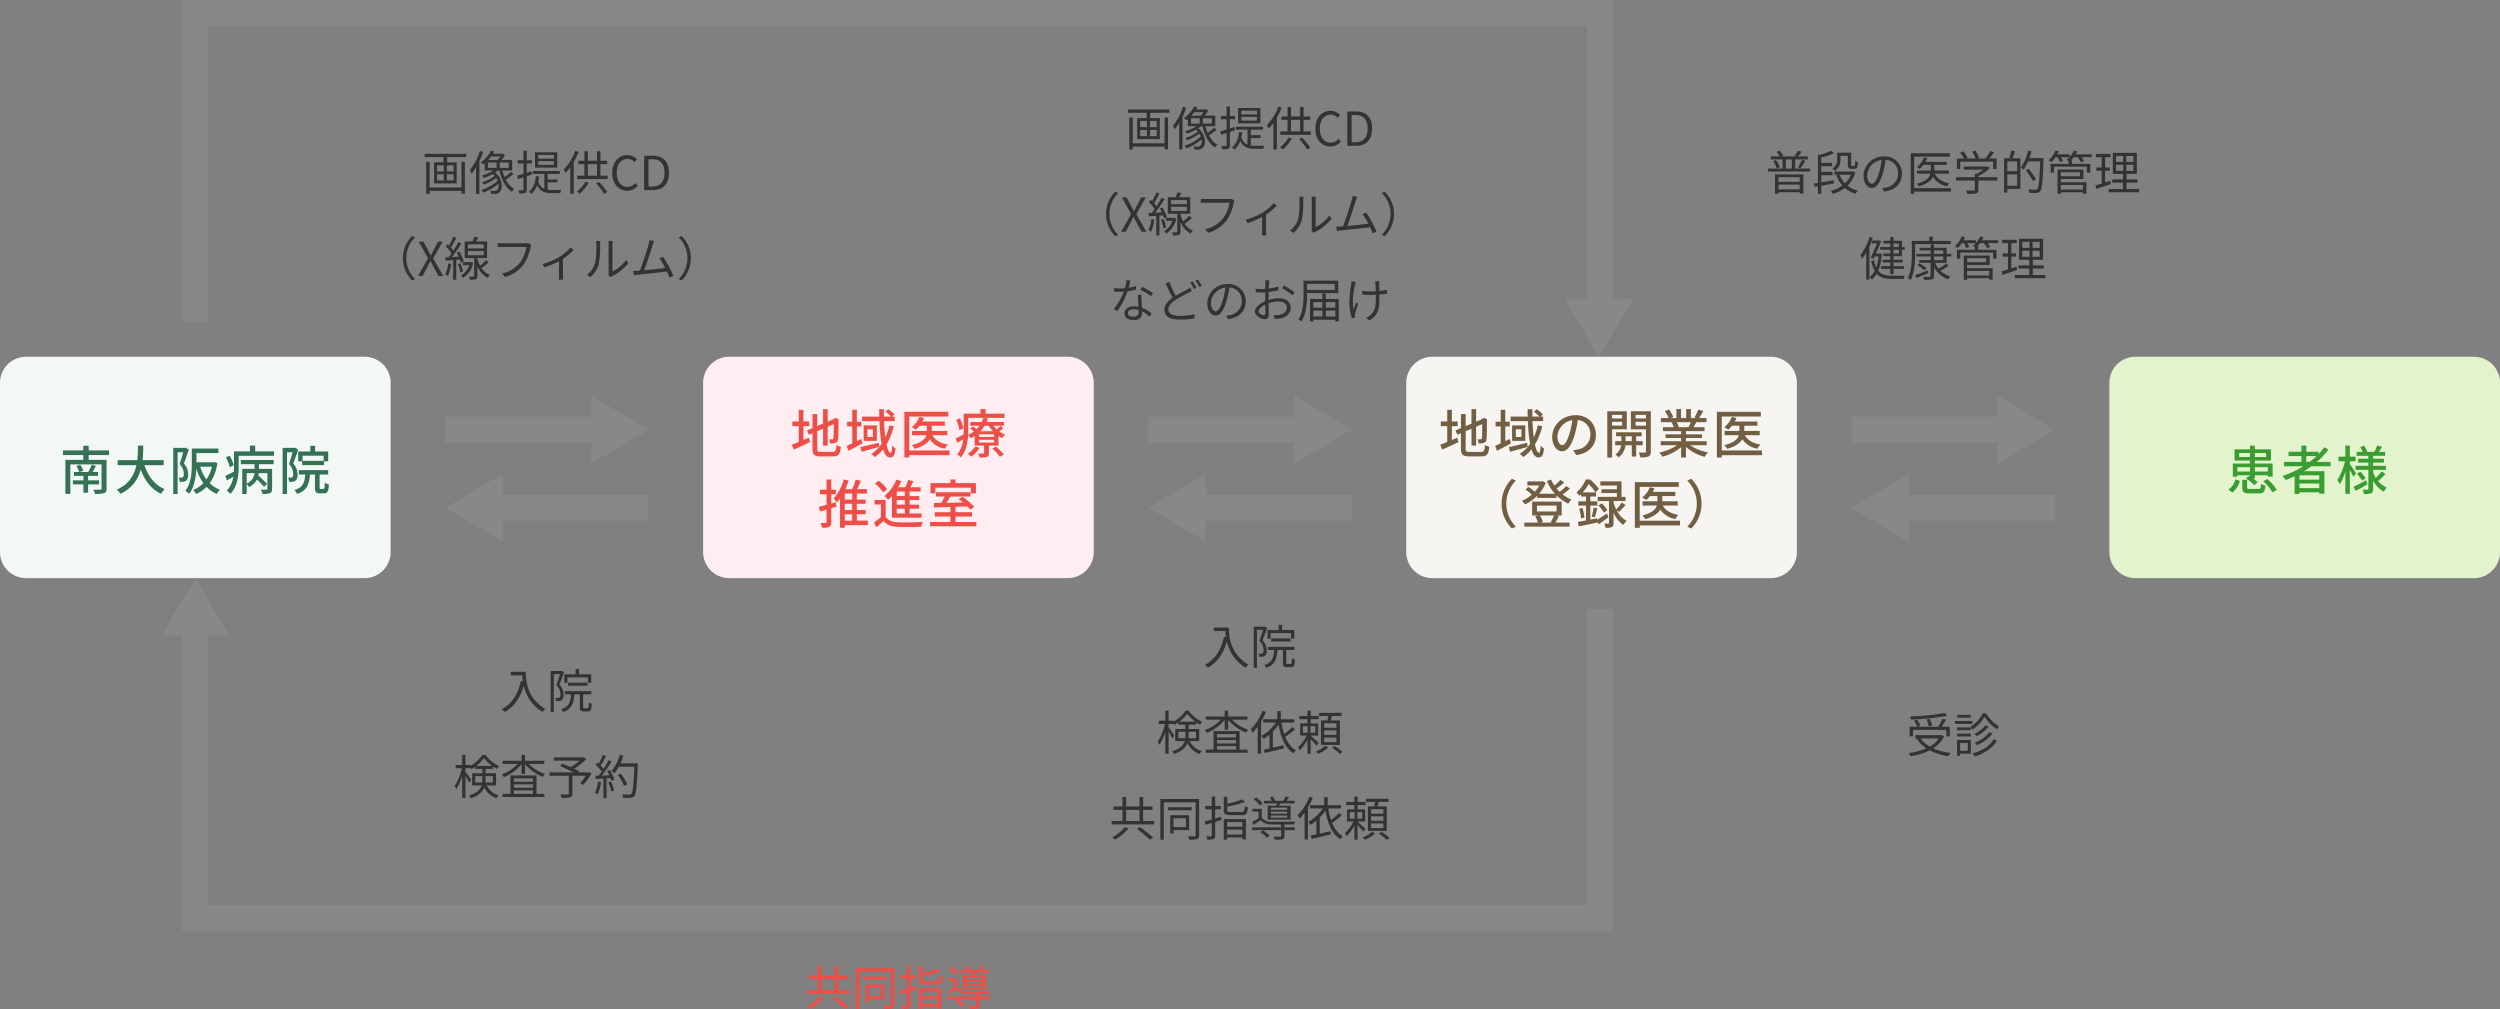 <svg xmlns="http://www.w3.org/2000/svg" width="960" height="387.463" viewBox="0 0 960 387.463">
  <rect x="0" y="0" width="960" height="387.463" fill="#808080" stroke="none"/>
  <g id="グループ_65609" data-name="グループ 65609" transform="translate(8901 17863.994)">
    <path id="パス_205141" data-name="パス 205141" d="M-45.606-.98V.311h13.349V-.98ZM-46.9-13.947v1.277h15.93v-1.277Zm.558,3.078v12.3h1.319v-12.3Zm13.542,0V1.381h1.319V-10.868Zm-6.886-2.68v3.476h1.361v-3.476Zm.084,3.372v7.128h1.2v-7.128Zm-2.564,4.093h6.346v2.369h-6.346Zm0-3.434h6.346v2.351h-6.346Zm-1.147-1.14v8.093h8.682v-8.093Zm21.855-4.436a12.967,12.967,0,0,1-3.936,4.48,3.692,3.692,0,0,1,.994.777,16.856,16.856,0,0,0,4.263-5.027Zm.1,1.128-.839,1.052h5.182v-1.052Zm-1.28,3.383h8v2.044h-8Zm-1.242-.992v4.033h10.544v-4.033Zm4.557.412V-8.1h1.224v-3.061Zm.062,2.728a15.953,15.953,0,0,1-5.725,2.849,7.587,7.587,0,0,1,.793.938A18.973,18.973,0,0,0-18.2-8Zm-1.893,1.927C-18.178-4.277-18.087-.77-19.164.01a1.511,1.511,0,0,1-1.1.312A14.724,14.724,0,0,1-21.735.243a2.723,2.723,0,0,1,.33,1.164c.513.036,1.022.047,1.4.047A2.484,2.484,0,0,0-18.27.889c1.543-1.156,1.444-5.483-1.983-7.969Zm1.614.72a15.361,15.361,0,0,1-5.289,2.762,4.513,4.513,0,0,1,.7.921,18.726,18.726,0,0,0,5.406-3.131Zm.934,1.936A17.4,17.4,0,0,1-25.159-.026a4.2,4.2,0,0,1,.75,1.005A20.53,20.53,0,0,0-17.7-3.22Zm4.841-3.141a20.543,20.543,0,0,1-2.985,2.362l.788.73A24.3,24.3,0,0,0-12.8-6.2Zm-3.5-1.244-1.111.221c.827,3.805,2.433,7.07,4.949,8.677a5.173,5.173,0,0,1,.909-1.068C-14.917-1.765-16.5-4.829-17.261-8.238Zm-.181-5.727v.238a9.29,9.29,0,0,1-1.539,2.274,6.56,6.56,0,0,1,.778.786,14.271,14.271,0,0,0,2.124-2.8l-.831-.578-.237.078Zm-8.3-1.062a21.467,21.467,0,0,1-3.874,7.354A9.042,9.042,0,0,1-28.906-6.3a25.984,25.984,0,0,0,4.414-8.383ZM-27.2-10.613V1.439h1.287V-11.825l-.039-.036Zm23.865-.5H2.686v1.439H-3.33Zm0-2.39H2.686v1.428H-3.33Zm-1.234-1.027v5.9H3.98v-5.9Zm-.819,7.2V-6.2H4.972V-7.336Zm4.418.555V.062L.3.582V-6.781Zm-2.41,3.312-.83.317C-3.113.506-1.04,1.165,1.976,1.165H5.13a3.921,3.921,0,0,1,.406-1.21c-.629.014-3.057.014-3.506.014C-.484-.031-2.45-.484-3.376-3.469Zm3.284-.622v1.116h4.17V-4.091ZM-4.211-5.349C-4.5-2.691-5.3-.649-6.908.624A8.734,8.734,0,0,1-5.9,1.436C-4.269-.018-3.336-2.24-2.973-5.2Zm-7.206-.2.342,1.316c1.531-.487,3.491-1.133,5.356-1.75l-.188-1.231C-7.936-6.586-10.025-5.93-11.416-5.554Zm.2-5.938v1.263h5.488v-1.263Zm2.232-3.616V-.253c0,.256-.083.328-.31.328S-10.2.086-10.986.068A5.105,5.105,0,0,1-10.6,1.316a5.466,5.466,0,0,0,2.266-.251c.447-.209.609-.572.609-1.311V-15.108Zm19.888.033A20.7,20.7,0,0,1,6.44-7.894,7.839,7.839,0,0,1,7.2-6.556a25.581,25.581,0,0,0,4.982-8.13Zm-1.918,4.66V1.407h1.333V-11.709l-.022-.018Zm3.105-.854v1.294H23.147v-1.294Zm-.454,5.737v1.326h11.71V-5.533Zm2.77-9.4V-4.819h1.326V-14.931Zm4.842-.014V-4.8h1.315v-10.14ZM14.785-3.2A12.511,12.511,0,0,1,11.524.542a9.8,9.8,0,0,1,1.079.847A16.484,16.484,0,0,0,16.069-2.8Zm4.09.655a21.6,21.6,0,0,1,3.147,3.991L23.153.72a21.95,21.95,0,0,0-3.212-3.878ZM30.856.241a5.073,5.073,0,0,0,4.045-1.9l-.912-1.05a3.977,3.977,0,0,1-3.061,1.488c-2.516,0-4.1-2.086-4.1-5.409,0-3.3,1.664-5.344,4.16-5.344a3.631,3.631,0,0,1,2.691,1.242l.905-1.075a4.875,4.875,0,0,0-3.618-1.625c-3.347,0-5.852,2.589-5.852,6.844C25.112-2.308,27.564.241,30.856.241ZM37.362,0h3.373c3.983,0,6.145-2.457,6.145-6.647S44.718-13.2,40.654-13.2H37.362Zm1.663-1.373V-11.835h1.5c3.1,0,4.645,1.837,4.645,5.188s-1.541,5.274-4.645,5.274ZM-55.287,26.16A11.936,11.936,0,0,0-51.7,34.722l1.082-.553a11.26,11.26,0,0,1-3.359-8.01,11.26,11.26,0,0,1,3.359-8.01L-51.7,17.6A11.936,11.936,0,0,0-55.287,26.16Zm5.8,6.84h1.751l1.9-3.565c.339-.658.678-1.327,1.061-2.133h.072c.437.806.8,1.475,1.144,2.133L-41.615,33h1.836l-3.855-6.739,3.6-6.462h-1.744l-1.774,3.378c-.325.608-.58,1.156-.941,1.932h-.072c-.422-.776-.7-1.324-1.038-1.932L-47.4,19.8h-1.847l3.606,6.384Zm26.078-6.115a22.485,22.485,0,0,1-2.879,2.671l.827.641a28.075,28.075,0,0,0,3.148-2.519Zm-4.462-9.026a16.746,16.746,0,0,1-.976,2.393l1.134.288a21.388,21.388,0,0,0,1.337-2.4Zm-2.45,5.566h6.072V25H-30.32Zm0-2.595h6.072v1.56H-30.32Zm-1.242-1.091V26.1h8.606V19.74Zm3.644,5.768v7.475c0,.2-.054.256-.292.267-.22.011-.938.011-1.745-.007a4.937,4.937,0,0,1,.37,1.182,6.782,6.782,0,0,0,2.307-.209c.461-.2.583-.548.583-1.229V25.508Zm-4.326,2.147V28.8h3.006V27.655Zm2.7,0v.221a7.036,7.036,0,0,1-3.5,4.9,3.934,3.934,0,0,1,.844.926,8.409,8.409,0,0,0,3.859-5.776l-.738-.305-.224.032Zm2.686-2.053-.745.9c.5,2.337,1.793,5.609,4.865,7.191a5.762,5.762,0,0,1,.823-1.1C-25.052,31.231-26.349,28.13-26.856,25.6Zm-9.1-7.721a25.878,25.878,0,0,1-1.966,4l.926.406a36.643,36.643,0,0,0,2.224-3.951Zm2.012,2.057a37.6,37.6,0,0,1-4.031,6.174l.828.466A53.61,53.61,0,0,0-32.8,20.464Zm-4.88,1.7a14.483,14.483,0,0,1,2.484,3.045l.76-1.006a14.631,14.631,0,0,0-2.533-2.91Zm4.179,2.416a15.182,15.182,0,0,1,1.657,3.805l1.077-.491a15.675,15.675,0,0,0-1.746-3.719Zm-4.333,1.78.149,1.211c1.633-.1,3.8-.236,5.935-.383l0-1.136C-35.163,25.659-37.411,25.77-38.972,25.838Zm4.815,2.575a13.285,13.285,0,0,1,.892,3.254l1.052-.327a13.148,13.148,0,0,0-.956-3.222Zm-3.727-.244a13.442,13.442,0,0,1-1.128,4.29,6.523,6.523,0,0,1,1.038.5,16.569,16.569,0,0,0,1.228-4.6Zm1.906-1.795v8.061h1.189V26.375Zm29.995-5.341-1.095-.705a3.8,3.8,0,0,1-.964.1h-9.025a16.078,16.078,0,0,1-1.8-.118v1.6c.457-.025,1.074-.057,1.791-.057h9.2a13.619,13.619,0,0,1-2.353,5.863,11.974,11.974,0,0,1-7.019,4.334l1.223,1.347a13.716,13.716,0,0,0,7.084-4.816,17.6,17.6,0,0,0,2.685-6.637A4.073,4.073,0,0,1-5.984,21.034Zm4.333,7.324.7,1.337a32.336,32.336,0,0,0,6.407-2.831,23.77,23.77,0,0,0,4.784-3.815L9.12,21.969a18.2,18.2,0,0,1-4.279,3.668A24.977,24.977,0,0,1-1.651,28.358Zm6.324-1.909v6.38c0,.541-.043,1.292-.075,1.567H6.257a9.407,9.407,0,0,1-.089-1.567V26.08Zm18.915,6.17.951.791A4.046,4.046,0,0,1,25.161,33,18.128,18.128,0,0,0,31.3,28.015l-.861-1.226a13.663,13.663,0,0,1-5.248,4.426V20.833a10.242,10.242,0,0,1,.078-1.341H23.61a10.863,10.863,0,0,1,.1,1.334V31.608A4.486,4.486,0,0,1,23.588,32.619Zm-8.245-.086,1.357.908A9.957,9.957,0,0,0,19.9,28.5a39.082,39.082,0,0,0,.555-7.651,12.151,12.151,0,0,1,.089-1.291H18.888a5.96,5.96,0,0,1,.121,1.305c0,2.008-.007,5.595-.533,7.247A8.553,8.553,0,0,1,15.343,32.533ZM41.2,19.58l-1.8-.373a10.825,10.825,0,0,1-.358,1.73c-.535,1.9-2.622,8.41-3.538,10.488l1.637-.053C37.917,29.559,40,23.1,40.573,21.249,40.817,20.486,41.018,20.02,41.2,19.58Zm3.421,6.028-1.364.6a36.406,36.406,0,0,1,3.84,7.4l1.5-.677A50.088,50.088,0,0,0,44.621,25.608ZM34.808,31c-.524.029-1.143.04-1.681.029l.273,1.66c.517-.072,1.043-.147,1.493-.19,2.552-.241,9.172-.974,11.681-1.294l-.4-1.4C43.85,30.144,37.4,30.861,34.808,31ZM55.287,26.16A11.936,11.936,0,0,0,51.7,17.6l-1.082.553a11.23,11.23,0,0,1,0,16.019l1.082.553A11.936,11.936,0,0,0,55.287,26.16Z" transform="translate(-8691 -17791)" fill="#333"/>
    <path id="パス_205142" data-name="パス 205142" d="M-13.9-14.03v1.368h5.1V-14.03Zm4.416,0c0,3.391.593,11.053,7.791,15.411A7.138,7.138,0,0,1-.6.241C-7.708-3.975-8.11-10.813-8.11-14.03ZM-10-10.495C-11.1-5.406-13.353-1.767-17.351.319a9.664,9.664,0,0,1,1.23,1.088c3.976-2.342,6.348-6.138,7.645-11.625Zm21.024-4.579v2.685h1.319v-2.685ZM6.7-13.047v3.3H7.913v-2.116h7.853v2.1h1.259v-3.291ZM8.128-9.852v1.189h7.438V-9.852ZM6.9-6.607v1.224H17.068V-6.607Zm2.422.526C9.163-2.708,8.66-.67,5.454.413A3.47,3.47,0,0,1,6.218,1.45c3.545-1.274,4.2-3.672,4.4-7.531Zm3.334-.1V-.538c0,1.34.29,1.734,1.523,1.734h1.557c1.068,0,1.4-.606,1.515-2.945a3.143,3.143,0,0,1-1.15-.526c-.036,1.969-.112,2.25-.5,2.25H14.369c-.382,0-.444-.065-.444-.52V-6.182Zm-11.2-8.16V1.443H2.665v-14.56H5.689v-1.224Zm3.84,0v.372c-.385,1.23-1.049,3.374-1.7,5.02a5.23,5.23,0,0,1,1.626,3.6A1.534,1.534,0,0,1,4.84-4.128a1.034,1.034,0,0,1-.567.166A7.441,7.441,0,0,1,3.226-3.98,2.973,2.973,0,0,1,3.557-2.8a8.414,8.414,0,0,0,1.218-.021,2.149,2.149,0,0,0,.937-.326,2.468,2.468,0,0,0,.71-2.075A5.562,5.562,0,0,0,4.8-9.1c.611-1.441,1.279-3.288,1.8-4.773L5.725-14.4l-.206.057ZM-35.064,21.74v1.27h5.757V21.74Zm2.539-3.867v16.54h1.259V17.874Zm-.026,4.665a20.87,20.87,0,0,1-2.905,7.317,7.484,7.484,0,0,1,.7,1.172,24.267,24.267,0,0,0,3.043-8.212Zm1.2,1.723-.58.582c.457.7,1.712,2.814,2.112,3.7l.754-1.061C-29.395,26.967-30.934,24.741-31.356,24.262Zm3.818-2.127v1.147h6.869V22.135Zm3.4-3.033A15.679,15.679,0,0,0-19.1,23.324a6.7,6.7,0,0,1,.717-1.173,13.4,13.4,0,0,1-5.185-4.237h-1.249a12.078,12.078,0,0,1-4.905,4.349,5.44,5.44,0,0,1,.679,1.109A14.521,14.521,0,0,0-24.143,19.1Zm-3.367,6.929h6.765V28.5H-27.51Zm-1.2-1.084V29.6h9.2V24.948Zm3.905-2.125v4.735c0,2.239-.579,4.492-5.145,5.953a4.087,4.087,0,0,1,.749,1.011c4.818-1.589,5.638-4.334,5.638-6.925V22.822Zm1.427,6.086-1.153.248a7.924,7.924,0,0,0,5.234,5.373,3.209,3.209,0,0,1,.8-1.15A6.823,6.823,0,0,1-23.374,28.908Zm6.342,3.937v1.21H-.94v-1.21Zm3.685-4.656V29.2h8.709V28.19Zm0,2.31v1.017h8.709V30.5ZM-14,25.765v7.8h1.326V26.9h7.325v6.586h1.382V25.765Zm-2.973-5.6v1.2H-1v-1.2Zm7.248-2.293V25.19h1.34V17.874Zm-.783,2.658a15.218,15.218,0,0,1-6.851,4.847,5.883,5.883,0,0,1,.862,1.05,16.6,16.6,0,0,0,7.1-5.449Zm2.864.029L-8.72,21a16.646,16.646,0,0,0,7.184,5.325,4.826,4.826,0,0,1,.894-1.107A15.087,15.087,0,0,1-7.638,20.56ZM8.417,25.586v7.14c0,.27-.1.346-.424.364-.36.011-1.577.022-2.835-.021a5.572,5.572,0,0,1,.515,1.312,12.781,12.781,0,0,0,3.276-.22c.654-.2.865-.587.865-1.411V25.586Zm-5.762-6.73v1.252H14.021V18.856Zm10.859,0v.294a19.481,19.481,0,0,1-4.791,3.637,6.478,6.478,0,0,1,.852.912,26.948,26.948,0,0,0,5.569-4.173l-.972-.747-.309.078ZM.961,24.6v1.3H16.029V24.6Zm4.155-2.4c2.148.911,5.083,2.282,6.552,3.091l.738-1.152c-1.54-.8-4.488-2.091-6.576-2.942ZM15.56,24.6v.26a20.212,20.212,0,0,1-2.75,3.88l1.13.67A25.282,25.282,0,0,0,17.163,25l-1.084-.49-.252.092Zm11.65,1a17.816,17.816,0,0,1,2.443,4.228l1.192-.632a17.624,17.624,0,0,0-2.535-4.146Zm.1-4.47v1.28h6.85v-1.28Zm6.3,0v.3c-.279,7.788-.583,10.767-1.214,11.416a.886.886,0,0,1-.785.28c-.442,0-1.56-.011-2.757-.112a3.161,3.161,0,0,1,.432,1.354,22.434,22.434,0,0,0,2.8.02,1.825,1.825,0,0,0,1.491-.735c.745-.891,1.027-3.7,1.327-11.821.007-.181.007-.7.007-.7Zm-5.624-3.266a15.835,15.835,0,0,1-3.234,6.286,8.652,8.652,0,0,1,1.213.8,20.162,20.162,0,0,0,3.4-6.778Zm-6.473.014a24.541,24.541,0,0,1-1.966,3.964l.933.406a35.743,35.743,0,0,0,2.238-3.907Zm2.175,2.057a36.621,36.621,0,0,1-4.071,6.218l.863.452a52.717,52.717,0,0,0,4.393-6.165Zm-5.01,1.732a14.873,14.873,0,0,1,2.592,2.955l.721-1.031a14.529,14.529,0,0,0-2.634-2.82Zm4.441,2.443a16.383,16.383,0,0,1,1.732,3.758l1.073-.5a15.527,15.527,0,0,0-1.8-3.683Zm-4.474,1.813.106,1.218c1.7-.093,4-.211,6.268-.354l.007-1.108C22.645,25.786,20.268,25.883,18.645,25.926Zm4.928,2.495a17.116,17.116,0,0,1,1.147,3.514l1.1-.376a17.439,17.439,0,0,0-1.233-3.472Zm-3.939-.251a13.337,13.337,0,0,1-1.179,4.29,7.144,7.144,0,0,1,1.073.519,16.347,16.347,0,0,0,1.272-4.6Zm2.073-1.718v8.028h1.217V26.451Z" transform="translate(-8691 -17592)" fill="#333"/>
    <path id="パス_205143" data-name="パス 205143" d="M-45.606-.98V.311h13.349V-.98ZM-46.9-13.947v1.277h15.93v-1.277Zm.558,3.078v12.3h1.319v-12.3Zm13.542,0V1.381h1.319V-10.868Zm-6.886-2.68v3.476h1.361v-3.476Zm.084,3.372v7.128h1.2v-7.128Zm-2.564,4.093h6.346v2.369h-6.346Zm0-3.434h6.346v2.351h-6.346Zm-1.147-1.14v8.093h8.682v-8.093Zm21.855-4.436a12.967,12.967,0,0,1-3.936,4.48,3.692,3.692,0,0,1,.994.777,16.856,16.856,0,0,0,4.263-5.027Zm.1,1.128-.839,1.052h5.182v-1.052Zm-1.28,3.383h8v2.044h-8Zm-1.242-.992v4.033h10.544v-4.033Zm4.557.412V-8.1h1.224v-3.061Zm.062,2.728a15.953,15.953,0,0,1-5.725,2.849,7.587,7.587,0,0,1,.793.938A18.973,18.973,0,0,0-18.2-8Zm-1.893,1.927C-18.178-4.277-18.087-.77-19.164.01a1.511,1.511,0,0,1-1.1.312A14.724,14.724,0,0,1-21.735.243a2.723,2.723,0,0,1,.33,1.164c.513.036,1.022.047,1.4.047A2.484,2.484,0,0,0-18.27.889c1.543-1.156,1.444-5.483-1.983-7.969Zm1.614.72a15.361,15.361,0,0,1-5.289,2.762,4.513,4.513,0,0,1,.7.921,18.726,18.726,0,0,0,5.406-3.131Zm.934,1.936A17.4,17.4,0,0,1-25.159-.026a4.2,4.2,0,0,1,.75,1.005A20.53,20.53,0,0,0-17.7-3.22Zm4.841-3.141a20.543,20.543,0,0,1-2.985,2.362l.788.73A24.3,24.3,0,0,0-12.8-6.2Zm-3.5-1.244-1.111.221c.827,3.805,2.433,7.07,4.949,8.677a5.173,5.173,0,0,1,.909-1.068C-14.917-1.765-16.5-4.829-17.261-8.238Zm-.181-5.727v.238a9.29,9.29,0,0,1-1.539,2.274,6.56,6.56,0,0,1,.778.786,14.271,14.271,0,0,0,2.124-2.8l-.831-.578-.237.078Zm-8.3-1.062a21.467,21.467,0,0,1-3.874,7.354A9.042,9.042,0,0,1-28.906-6.3a25.984,25.984,0,0,0,4.414-8.383ZM-27.2-10.613V1.439h1.287V-11.825l-.039-.036Zm23.865-.5H2.686v1.439H-3.33Zm0-2.39H2.686v1.428H-3.33Zm-1.234-1.027v5.9H3.98v-5.9Zm-.819,7.2V-6.2H4.972V-7.336Zm4.418.555V.062L.3.582V-6.781Zm-2.41,3.312-.83.317C-3.113.506-1.04,1.165,1.976,1.165H5.13a3.921,3.921,0,0,1,.406-1.21c-.629.014-3.057.014-3.506.014C-.484-.031-2.45-.484-3.376-3.469Zm3.284-.622v1.116h4.17V-4.091ZM-4.211-5.349C-4.5-2.691-5.3-.649-6.908.624A8.734,8.734,0,0,1-5.9,1.436C-4.269-.018-3.336-2.24-2.973-5.2Zm-7.206-.2.342,1.316c1.531-.487,3.491-1.133,5.356-1.75l-.188-1.231C-7.936-6.586-10.025-5.93-11.416-5.554Zm.2-5.938v1.263h5.488v-1.263Zm2.232-3.616V-.253c0,.256-.083.328-.31.328S-10.2.086-10.986.068A5.105,5.105,0,0,1-10.6,1.316a5.466,5.466,0,0,0,2.266-.251c.447-.209.609-.572.609-1.311V-15.108Zm19.888.033A20.7,20.7,0,0,1,6.44-7.894,7.839,7.839,0,0,1,7.2-6.556a25.581,25.581,0,0,0,4.982-8.13Zm-1.918,4.66V1.407h1.333V-11.709l-.022-.018Zm3.105-.854v1.294H23.147v-1.294Zm-.454,5.737v1.326h11.71V-5.533Zm2.77-9.4V-4.819h1.326V-14.931Zm4.842-.014V-4.8h1.315v-10.14ZM14.785-3.2A12.511,12.511,0,0,1,11.524.542a9.8,9.8,0,0,1,1.079.847A16.484,16.484,0,0,0,16.069-2.8Zm4.09.655a21.6,21.6,0,0,1,3.147,3.991L23.153.72a21.95,21.95,0,0,0-3.212-3.878ZM30.856.241a5.073,5.073,0,0,0,4.045-1.9l-.912-1.05a3.977,3.977,0,0,1-3.061,1.488c-2.516,0-4.1-2.086-4.1-5.409,0-3.3,1.664-5.344,4.16-5.344a3.631,3.631,0,0,1,2.691,1.242l.905-1.075a4.875,4.875,0,0,0-3.618-1.625c-3.347,0-5.852,2.589-5.852,6.844C25.112-2.308,27.564.241,30.856.241ZM37.362,0h3.373c3.983,0,6.145-2.457,6.145-6.647S44.718-13.2,40.654-13.2H37.362Zm1.663-1.373V-11.835h1.5c3.1,0,4.645,1.837,4.645,5.188s-1.541,5.274-4.645,5.274ZM-55.287,26.16A11.936,11.936,0,0,0-51.7,34.722l1.082-.553a11.26,11.26,0,0,1-3.359-8.01,11.26,11.26,0,0,1,3.359-8.01L-51.7,17.6A11.936,11.936,0,0,0-55.287,26.16Zm5.8,6.84h1.751l1.9-3.565c.339-.658.678-1.327,1.061-2.133h.072c.437.806.8,1.475,1.144,2.133L-41.615,33h1.836l-3.855-6.739,3.6-6.462h-1.744l-1.774,3.378c-.325.608-.58,1.156-.941,1.932h-.072c-.422-.776-.7-1.324-1.038-1.932L-47.4,19.8h-1.847l3.606,6.384Zm26.078-6.115a22.485,22.485,0,0,1-2.879,2.671l.827.641a28.075,28.075,0,0,0,3.148-2.519Zm-4.462-9.026a16.746,16.746,0,0,1-.976,2.393l1.134.288a21.388,21.388,0,0,0,1.337-2.4Zm-2.45,5.566h6.072V25H-30.32Zm0-2.595h6.072v1.56H-30.32Zm-1.242-1.091V26.1h8.606V19.74Zm3.644,5.768v7.475c0,.2-.054.256-.292.267-.22.011-.938.011-1.745-.007a4.937,4.937,0,0,1,.37,1.182,6.782,6.782,0,0,0,2.307-.209c.461-.2.583-.548.583-1.229V25.508Zm-4.326,2.147V28.8h3.006V27.655Zm2.7,0v.221a7.036,7.036,0,0,1-3.5,4.9,3.934,3.934,0,0,1,.844.926,8.409,8.409,0,0,0,3.859-5.776l-.738-.305-.224.032Zm2.686-2.053-.745.9c.5,2.337,1.793,5.609,4.865,7.191a5.762,5.762,0,0,1,.823-1.1C-25.052,31.231-26.349,28.13-26.856,25.6Zm-9.1-7.721a25.878,25.878,0,0,1-1.966,4l.926.406a36.643,36.643,0,0,0,2.224-3.951Zm2.012,2.057a37.6,37.6,0,0,1-4.031,6.174l.828.466A53.61,53.61,0,0,0-32.8,20.464Zm-4.88,1.7a14.483,14.483,0,0,1,2.484,3.045l.76-1.006a14.631,14.631,0,0,0-2.533-2.91Zm4.179,2.416a15.182,15.182,0,0,1,1.657,3.805l1.077-.491a15.675,15.675,0,0,0-1.746-3.719Zm-4.333,1.78.149,1.211c1.633-.1,3.8-.236,5.935-.383l0-1.136C-35.163,25.659-37.411,25.77-38.972,25.838Zm4.815,2.575a13.285,13.285,0,0,1,.892,3.254l1.052-.327a13.148,13.148,0,0,0-.956-3.222Zm-3.727-.244a13.442,13.442,0,0,1-1.128,4.29,6.523,6.523,0,0,1,1.038.5,16.569,16.569,0,0,0,1.228-4.6Zm1.906-1.795v8.061h1.189V26.375Zm29.995-5.341-1.095-.705a3.8,3.8,0,0,1-.964.1h-9.025a16.078,16.078,0,0,1-1.8-.118v1.6c.457-.025,1.074-.057,1.791-.057h9.2a13.619,13.619,0,0,1-2.353,5.863,11.974,11.974,0,0,1-7.019,4.334l1.223,1.347a13.716,13.716,0,0,0,7.084-4.816,17.6,17.6,0,0,0,2.685-6.637A4.073,4.073,0,0,1-5.984,21.034Zm4.333,7.324.7,1.337a32.336,32.336,0,0,0,6.407-2.831,23.77,23.77,0,0,0,4.784-3.815L9.12,21.969a18.2,18.2,0,0,1-4.279,3.668A24.977,24.977,0,0,1-1.651,28.358Zm6.324-1.909v6.38c0,.541-.043,1.292-.075,1.567H6.257a9.407,9.407,0,0,1-.089-1.567V26.08Zm18.915,6.17.951.791A4.046,4.046,0,0,1,25.161,33,18.128,18.128,0,0,0,31.3,28.015l-.861-1.226a13.663,13.663,0,0,1-5.248,4.426V20.833a10.242,10.242,0,0,1,.078-1.341H23.61a10.863,10.863,0,0,1,.1,1.334V31.608A4.486,4.486,0,0,1,23.588,32.619Zm-8.245-.086,1.357.908A9.957,9.957,0,0,0,19.9,28.5a39.082,39.082,0,0,0,.555-7.651,12.151,12.151,0,0,1,.089-1.291H18.888a5.96,5.96,0,0,1,.121,1.305c0,2.008-.007,5.595-.533,7.247A8.553,8.553,0,0,1,15.343,32.533ZM41.2,19.58l-1.8-.373a10.825,10.825,0,0,1-.358,1.73c-.535,1.9-2.622,8.41-3.538,10.488l1.637-.053C37.917,29.559,40,23.1,40.573,21.249,40.817,20.486,41.018,20.02,41.2,19.58Zm3.421,6.028-1.364.6a36.406,36.406,0,0,1,3.84,7.4l1.5-.677A50.088,50.088,0,0,0,44.621,25.608ZM34.808,31c-.524.029-1.143.04-1.681.029l.273,1.66c.517-.072,1.043-.147,1.493-.19,2.552-.241,9.172-.974,11.681-1.294l-.4-1.4C43.85,30.144,37.4,30.861,34.808,31ZM55.287,26.16A11.936,11.936,0,0,0,51.7,17.6l-1.082.553a11.23,11.23,0,0,1,0,16.019l1.082.553A11.936,11.936,0,0,0,55.287,26.16ZM-52.255,54.65l.1,1.345c.674.032,1.434.05,2.1.05a24.851,24.851,0,0,0,6.329-.867l-.039-1.338a20.784,20.784,0,0,1-6.286.925A19.244,19.244,0,0,1-52.255,54.65Zm6.378-2.936-1.583-.156a15.584,15.584,0,0,1-.841,3.979,26,26,0,0,1-4.016,7.2l1.387.717a31.935,31.935,0,0,0,4.015-7.876C-46.491,54.291-46.1,52.594-45.877,51.713Zm4.245,5.557h-1.407c.057,1.99.255,5.209.255,6.577,0,.975-.5,1.77-2,1.77-1.4,0-2.094-.572-2.094-1.411s.9-1.442,2.22-1.442c2.655,0,4.718,1.614,6.1,2.861l.77-1.22a10.545,10.545,0,0,0-6.825-2.782c-2.025,0-3.59,1.043-3.59,2.7,0,1.792,1.612,2.589,3.593,2.589,2.227,0,3.149-1.166,3.149-2.6,0-1.2-.162-3.926-.2-5.1C-41.672,58.557-41.675,58.012-41.632,57.271Zm3.6.477.812-1.184a26.828,26.828,0,0,0-4.206-2.389l-.723,1.095A21.878,21.878,0,0,1-38.033,57.748Zm15.718-2.012-.72-1.311a9.513,9.513,0,0,1-1.29.851c-1.172.656-3.27,1.645-5.106,2.871-2.12,1.4-3.425,2.928-3.425,4.878,0,2.7,2.445,3.712,5.823,3.712a34.219,34.219,0,0,0,5.689-.446l.014-1.606a27.124,27.124,0,0,1-5.764.607c-2.842,0-4.268-.931-4.268-2.427,0-1.364,1.008-2.548,2.679-3.642a51.873,51.873,0,0,1,4.989-2.737C-23.172,56.214-22.722,55.982-22.315,55.736Zm-8.622-3.509-1.418.6a55.821,55.821,0,0,0,2.96,6.141l1.228-.744A40.022,40.022,0,0,1-30.937,52.227Zm8.926-.181-.967.41a19.4,19.4,0,0,1,1.463,2.513l.974-.435A24.481,24.481,0,0,0-22.011,52.046Zm1.983-.721-.956.41a17.122,17.122,0,0,1,1.5,2.484l.967-.435A22.786,22.786,0,0,0-20.027,51.325Zm12.174,2.386-1.5-.024A28.711,28.711,0,0,1-10.438,59.3c-.912,3.043-1.88,4.251-2.721,4.251-.817,0-1.851-1.008-1.851-3.276A6.32,6.32,0,0,1-8.57,54.388a5.1,5.1,0,0,1,5.443,5.256A5.432,5.432,0,0,1-7.7,64.992a11.977,11.977,0,0,1-1.544.225l.833,1.34C-4.139,66-1.654,63.477-1.654,59.7a6.519,6.519,0,0,0-6.9-6.617,7.66,7.66,0,0,0-7.87,7.316c0,2.979,1.6,4.809,3.21,4.809,1.663,0,3.1-1.9,4.191-5.595A37.587,37.587,0,0,0-7.854,53.711ZM7.393,51.624H5.8a9.3,9.3,0,0,1,.093,1.27c0,.732-.066,3.662-.066,5.729,0,2,.086,4.5.086,5.549,0,.586-.241.878-.654.878-.7,0-1.964-.711-1.964-1.528,0-.922,1.4-2.13,3.149-2.8a12.233,12.233,0,0,1,4.629-.96c1.7,0,3.086.824,3.086,2.347,0,1.669-1.436,2.511-3.009,2.821a9.943,9.943,0,0,1-2.118.126L9.538,66.5a12.693,12.693,0,0,0,2.228-.247c2.474-.587,3.841-1.975,3.841-4.147s-1.886-3.584-4.521-3.584a14.051,14.051,0,0,0-4.836.964c-2.236.845-4.364,2.519-4.364,4.1,0,1.609,2.336,2.984,3.742,2.984.978,0,1.592-.531,1.592-2.2,0-1.122-.093-3.944-.093-5.81s.1-4.63.144-5.69C7.3,52.441,7.343,51.944,7.393,51.624Zm5.585,1.992L12.324,54.7a23.1,23.1,0,0,1,4.043,2.695l.725-1.149A30.1,30.1,0,0,0,12.978,53.616ZM2.184,54.853l.032,1.376a22.375,22.375,0,0,0,2.3.09,35.028,35.028,0,0,0,6.42-.833l-.032-1.4A26.483,26.483,0,0,1,4.48,55,16.685,16.685,0,0,1,2.184,54.853Zm18.37-3.078v5.262c0,2.866-.159,6.875-1.97,9.7a5.586,5.586,0,0,1,1.187.691c1.882-2.93,2.133-7.344,2.133-10.387V51.775Zm.8,0v1.238H32.532V55.33H21.358v1.238H33.894V51.775Zm2.31,10.377v1.119h9.8V62.152Zm0,3.415v1.21h9.8v-1.21Zm4.143-8.836V66.2H29.12V56.732Zm-4.767,2.055v8.642h1.273V60h8.454v7.432h1.322V58.787ZM49.7,51.967H48.022a8.579,8.579,0,0,1,.172,1.068c.057.746.13,3.536.13,4.7,0,3.46-.1,5.5-2.025,7.178a5.915,5.915,0,0,1-1.744,1.126l1.312,1.025c3.818-2.249,3.817-5.184,3.817-9.321,0-1.01-.062-4.039-.048-4.716A9.688,9.688,0,0,1,49.7,51.967Zm-6.575,3.72v1.436c.778.058,2.05.112,2.92.112a44.259,44.259,0,0,0,6.55-.442L52.6,55.33a32.485,32.485,0,0,1-6.574.56A20.26,20.26,0,0,1,43.126,55.688ZM40.6,52.236l-1.674-.174a8.978,8.978,0,0,1-.093,1.208,49.286,49.286,0,0,0-.683,7.189,20.216,20.216,0,0,0,.948,5.706l1.229-.146c-.018-.189-.047-.432-.058-.608a3.289,3.289,0,0,1,.082-.808c.2-.889.743-2.733,1.172-3.982l-.772-.469c-.336.9-.719,1.992-.964,2.753-.689-2.949-.074-6.891.5-9.5C40.365,53.061,40.493,52.565,40.6,52.236Z" transform="translate(-8421 -17808)" fill="#333"/>
    <path id="パス_205144" data-name="パス 205144" d="M-13.9-14.03v1.368h5.1V-14.03Zm4.416,0c0,3.391.593,11.053,7.791,15.411A7.138,7.138,0,0,1-.6.241C-7.708-3.975-8.11-10.813-8.11-14.03ZM-10-10.495C-11.1-5.406-13.353-1.767-17.351.319a9.664,9.664,0,0,1,1.23,1.088c3.976-2.342,6.348-6.138,7.645-11.625Zm21.024-4.579v2.685h1.319v-2.685ZM6.7-13.047v3.3H7.913v-2.116h7.853v2.1h1.259v-3.291ZM8.128-9.852v1.189h7.438V-9.852ZM6.9-6.607v1.224H17.068V-6.607Zm2.422.526C9.163-2.708,8.66-.67,5.454.413A3.47,3.47,0,0,1,6.218,1.45c3.545-1.274,4.2-3.672,4.4-7.531Zm3.334-.1V-.538c0,1.34.29,1.734,1.523,1.734h1.557c1.068,0,1.4-.606,1.515-2.945a3.143,3.143,0,0,1-1.15-.526c-.036,1.969-.112,2.25-.5,2.25H14.369c-.382,0-.444-.065-.444-.52V-6.182Zm-11.2-8.16V1.443H2.665v-14.56H5.689v-1.224Zm3.84,0v.372c-.385,1.23-1.049,3.374-1.7,5.02a5.23,5.23,0,0,1,1.626,3.6A1.534,1.534,0,0,1,4.84-4.128a1.034,1.034,0,0,1-.567.166A7.441,7.441,0,0,1,3.226-3.98,2.973,2.973,0,0,1,3.557-2.8a8.414,8.414,0,0,0,1.218-.021,2.149,2.149,0,0,0,.937-.326,2.468,2.468,0,0,0,.71-2.075A5.562,5.562,0,0,0,4.8-9.1c.611-1.441,1.279-3.288,1.8-4.773L5.725-14.4l-.206.057ZM-35.064,21.74v1.27h5.757V21.74Zm2.539-3.867v16.54h1.259V17.874Zm-.026,4.665a20.87,20.87,0,0,1-2.905,7.317,7.484,7.484,0,0,1,.7,1.172,24.267,24.267,0,0,0,3.043-8.212Zm1.2,1.723-.58.582c.457.7,1.712,2.814,2.112,3.7l.754-1.061C-29.395,26.967-30.934,24.741-31.356,24.262Zm3.818-2.127v1.147h6.869V22.135Zm3.4-3.033A15.679,15.679,0,0,0-19.1,23.324a6.7,6.7,0,0,1,.717-1.173,13.4,13.4,0,0,1-5.185-4.237h-1.249a12.078,12.078,0,0,1-4.905,4.349,5.44,5.44,0,0,1,.679,1.109A14.521,14.521,0,0,0-24.143,19.1Zm-3.367,6.929h6.765V28.5H-27.51Zm-1.2-1.084V29.6h9.2V24.948Zm3.905-2.125v4.735c0,2.239-.579,4.492-5.145,5.953a4.087,4.087,0,0,1,.749,1.011c4.818-1.589,5.638-4.334,5.638-6.925V22.822Zm1.427,6.086-1.153.248a7.924,7.924,0,0,0,5.234,5.373,3.209,3.209,0,0,1,.8-1.15A6.823,6.823,0,0,1-23.374,28.908Zm6.342,3.937v1.21H-.94v-1.21Zm3.685-4.656V29.2h8.709V28.19Zm0,2.31v1.017h8.709V30.5ZM-14,25.765v7.8h1.326V26.9h7.325v6.586h1.382V25.765Zm-2.973-5.6v1.2H-1v-1.2Zm7.248-2.293V25.19h1.34V17.874Zm-.783,2.658a15.218,15.218,0,0,1-6.851,4.847,5.883,5.883,0,0,1,.862,1.05,16.6,16.6,0,0,0,7.1-5.449Zm2.864.029L-8.72,21a16.646,16.646,0,0,0,7.184,5.325,4.826,4.826,0,0,1,.894-1.107A15.087,15.087,0,0,1-7.638,20.56Zm18.115-2.468v3.789h1.35V18.093ZM5.055,21.2v1.266H16.978V21.2Zm5.355.484A15.568,15.568,0,0,1,4.336,27.6a9.386,9.386,0,0,1,.934,1.123,19.189,19.189,0,0,0,6.433-6.61ZM5.27,32.845l.4,1.309c2.006-.469,4.771-1.126,7.348-1.761l-.12-1.231C10.107,31.824,7.171,32.473,5.27,32.845Zm10.96-8.669a25.36,25.36,0,0,1-3.857,3.237l.766.794a35.847,35.847,0,0,0,4.1-3.089Zm-4.249-2.211-1.2.188c.84,5.491,2.476,10.03,5.909,12.12a5.621,5.621,0,0,1,.965-1.152C14.383,31.341,12.729,26.953,11.981,21.965ZM4.828,17.931A19.97,19.97,0,0,1,.262,25.023a10.139,10.139,0,0,1,.768,1.349A25.31,25.31,0,0,0,6.1,18.328ZM2.963,22.57V34.392H4.25V21.312l-.022-.018Zm4.528,3.822v6.582H8.778v-7.84l-.022-.018Zm11.442-6.436v1.221h7.419V19.956Zm3.138-2.046v5.6H23.3v-5.6Zm-1.75,5.955h4.768v2.5H20.321Zm-1.049-1.081v4.658h6.914V22.784Zm2.766,3.968a14.555,14.555,0,0,1-3.562,5.16,8.122,8.122,0,0,1,.63,1.2A17.461,17.461,0,0,0,22.93,27.17Zm1.2.736-.686.6a38.225,38.225,0,0,1,2.979,3.264l.824-1.039C25.876,29.845,23.811,27.934,23.235,27.488Zm-1.094-4.038V27h-.07V34.45H23.3V27h-.07V23.449Zm4.349-4.715v1.182h8.684V18.734ZM28.5,25.473h4.717v1.733H28.5Zm0,2.747h4.717v1.766H28.5Zm0-5.486h4.717v1.722H28.5Zm-1.231-1.063v9.377H34.51V21.671Zm2.85-2.357a23.932,23.932,0,0,1-.557,2.912l1.15.231c.273-.756.6-1.9.874-2.947ZM28.858,31.377a10.539,10.539,0,0,1-3.6,2.188,10.27,10.27,0,0,1,.9.891,12.34,12.34,0,0,0,3.86-2.4Zm2.638.735A20.588,20.588,0,0,1,34.517,34.5l1.068-.721A20.222,20.222,0,0,0,32.5,31.469ZM-48.954,51.036V61.11h1.385V51.036Zm6.527,0V61.11h1.393V51.036Zm-10.707,9.232v1.315H-36.79V60.268Zm.734-5.581v1.3h14.964v-1.3Zm8.975,8.61a53.566,53.566,0,0,1,4.97,4.138l1.277-.824a57.683,57.683,0,0,0-5.077-4.006Zm-4.658-.668A16.165,16.165,0,0,1-52.89,66.5a10,10,0,0,1,1.062.958,20.387,20.387,0,0,0,5.15-4.286Zm16.54-7.654v1.179h9.159V54.976Zm.92,3.071v7.04h1.252v-7.04Zm.677,0v1.147h5.326v3.418h-5.326v1.165h6.585v-5.73Zm-4.478-6.232V67.468h1.319V53.1h13.055v-1.28Zm13.552,0v13.9c0,.31-.108.418-.436.436-.306.011-1.361.022-2.492-.021a4.878,4.878,0,0,1,.491,1.318,9.044,9.044,0,0,0,3-.251c.554-.216.766-.64.766-1.479V51.815Zm10.8-.872v5.117c0,1.567.57,1.965,2.651,1.965h4.2c1.786,0,2.227-.6,2.424-3a3.959,3.959,0,0,1-1.238-.5c-.115,1.945-.27,2.269-1.263,2.269H-7.35c-1.166,0-1.383-.116-1.383-.73V50.943Zm7.129,1A35.109,35.109,0,0,1-9.525,53.8,4.79,4.79,0,0,1-9.1,54.822,41.861,41.861,0,0,0-1.9,52.947Zm-7.128,7.589v7.889h1.28V60.682h5.871v6.663h1.34v-7.81Zm.666,2.95v1.1h6.965v-1.1Zm-.042,2.988v1.119H-2.4V65.473Zm-7.993-5.046.385,1.305c1.7-.494,3.963-1.184,6.08-1.837l-.174-1.252C-13.446,59.329-15.841,60.015-17.438,60.426Zm.229-5.911v1.27h5.974v-1.27Zm2.516-3.631V65.852c0,.263-.1.335-.342.342-.223.011-.972.011-1.789-.014a5.845,5.845,0,0,1,.406,1.241,6.446,6.446,0,0,0,2.407-.237c.475-.209.64-.576.64-1.343V50.884ZM.837,62.7v1.088H17.181V62.7Zm4.5-10.181v.985H17.085v-.985Zm6.593,8.932V65.98c0,.231-.079.3-.382.307-.285.018-1.315.029-2.452-.014a5.224,5.224,0,0,1,.441,1.163,10.876,10.876,0,0,0,2.976-.188c.564-.188.719-.541.719-1.25V61.455ZM3.927,64.573A12,12,0,0,1,6.561,66.73l.986-.859a12.966,12.966,0,0,0-2.705-2.079Zm-2.482-12.6a11.436,11.436,0,0,1,2.426,2.336l.948-.83A10.8,10.8,0,0,0,2.35,51.234Zm6.113-.822a7.625,7.625,0,0,1,1,1.781l1.167-.319a6.1,6.1,0,0,0-1.062-1.734Zm.489,5.5h6.235v.8H8.047Zm0,1.528h6.235V59H8.047Zm0-3.027h6.235v.78H8.047Zm-1.259-.74V59.74h8.806V54.413Zm-2.25,1.16H.913v1.088H3.3v2.791H4.538Zm5.889-2.7a15.614,15.614,0,0,1-.4,1.757l1.071.175c.2-.465.424-1.115.668-1.8Zm3.3-2.024a15.746,15.746,0,0,1-1.07,1.743l1.056.268a17.315,17.315,0,0,0,1.295-1.728ZM4.538,59H3.612a27.62,27.62,0,0,1-2.8,1.642l.524,1.134c.96-.619,1.864-1.214,2.743-1.823a5.3,5.3,0,0,0,4.186,1.635c2.11.068,6.507.043,8.686-.043a4.688,4.688,0,0,1,.366-1.095c-2.31.132-7,.175-9.074.118A4.434,4.434,0,0,1,4.538,59Zm23.938-7.9v3.789h1.35V51.093Zm-5.421,3.1v1.266H34.978V54.2Zm5.355.484a15.568,15.568,0,0,1-6.073,5.92,9.385,9.385,0,0,1,.934,1.123,19.189,19.189,0,0,0,6.433-6.61ZM23.27,65.845l.4,1.309c2.006-.469,4.771-1.126,7.348-1.761l-.12-1.231C28.107,64.824,25.171,65.473,23.27,65.845Zm10.96-8.669a25.36,25.36,0,0,1-3.857,3.237l.766.794a35.847,35.847,0,0,0,4.1-3.089Zm-4.249-2.211-1.2.188c.84,5.491,2.476,10.03,5.909,12.12a5.621,5.621,0,0,1,.965-1.152C32.383,64.341,30.729,59.953,29.981,54.965Zm-7.153-4.034a19.97,19.97,0,0,1-4.566,7.092,10.139,10.139,0,0,1,.768,1.349A25.31,25.31,0,0,0,24.1,51.328ZM20.963,55.57V67.392H22.25V54.312l-.022-.018Zm4.528,3.822v6.582h1.287v-7.84l-.022-.018Zm11.442-6.436v1.221h7.419V52.956Zm3.138-2.046v5.6H41.3v-5.6Zm-1.75,5.955h4.768v2.5H38.321Zm-1.049-1.081v4.658h6.914V55.784Zm2.766,3.968a14.555,14.555,0,0,1-3.562,5.16,8.123,8.123,0,0,1,.63,1.2A17.461,17.461,0,0,0,40.93,60.17Zm1.2.736-.686.6a38.224,38.224,0,0,1,2.979,3.264l.824-1.039C43.876,62.845,41.811,60.934,41.235,60.488Zm-1.094-4.038V60h-.07V67.45H41.3V60h-.07V56.449Zm4.349-4.715v1.182h8.684V51.734ZM46.5,58.473h4.717v1.733H46.5Zm0,2.747h4.717v1.766H46.5Zm0-5.486h4.717v1.722H46.5Zm-1.231-1.063v9.377H52.51V54.671Zm2.85-2.357a23.932,23.932,0,0,1-.557,2.912l1.15.231c.273-.756.6-1.9.874-2.947ZM46.858,64.377a10.539,10.539,0,0,1-3.6,2.188,10.269,10.269,0,0,1,.9.891,12.339,12.339,0,0,0,3.86-2.4Zm2.638.735A20.588,20.588,0,0,1,52.517,67.5l1.068-.721A20.223,20.223,0,0,0,50.5,64.469Z" transform="translate(-8421 -17609)" fill="#333"/>
    <path id="パス_205145" data-name="パス 205145" d="M-70.051-12.934v1.144H-55.79v-1.144Zm-1.017,4.676v1.133h16.175V-8.258Zm5.577-4.211v4.84h1.266v-4.84Zm3.559,0v4.84h1.291v-4.84Zm-7.227,1.341a9.654,9.654,0,0,1,1.427,2.812l1.185-.476a9.242,9.242,0,0,0-1.509-2.77Zm1.328-3.556a7.524,7.524,0,0,1,1.311,2.069l1.237-.544a6.664,6.664,0,0,0-1.368-1.984Zm9.825,3.032A21.5,21.5,0,0,1-59.63-8.744l1.049.374a26.209,26.209,0,0,0,1.794-2.862Zm-1.557-3.5a13.578,13.578,0,0,1-1.318,1.991l1.186.41a17.231,17.231,0,0,0,1.453-1.966Zm-8.848,9.14V1.414h1.357V-4.938h8.135V1.353h1.414V-6.015Zm.743,2.847v1.059h9.4V-3.168Zm.022,2.877V.8h9.4V-.291Zm22.081-6.843V-5.9h6.957V-7.134Zm-5.711-3.315v1.27h4.8v-1.27Zm0,3.459v1.27h4.966v-1.27Zm7.369-7.383v1.2h4.22v-1.2Zm5.03,7.238V-6.9C-40.006-3.014-43.247-.657-46.951.287a5.191,5.191,0,0,1,.742,1.18c3.988-1.179,7.348-3.684,8.7-8.31l-.872-.348-.241.057Zm-4.759,1.166-1.177.33a11.087,11.087,0,0,0,7.353,7.055A5.515,5.515,0,0,1-36.575.234,10,10,0,0,1-43.638-5.968Zm-8.273-7.79V1.414h1.287V-13.338ZM-53.394-2.529l.231,1.33c1.981-.358,4.752-.854,7.373-1.345l-.057-1.241C-48.614-3.308-51.506-2.808-53.394-2.529Zm8.863-11.842v2.559A3.66,3.66,0,0,1-46.381-8.3a4.373,4.373,0,0,1,.933.916,4.784,4.784,0,0,0,2.181-4.385v-2.6Zm-2.367-.737a21.844,21.844,0,0,1-4.732,1.7,4.2,4.2,0,0,1,.448,1.018,26.349,26.349,0,0,0,5.438-1.765Zm6.466.737V-10c0,1.011.1,1.308.361,1.536a1.546,1.546,0,0,0,1.013.313h.916a1.909,1.909,0,0,0,.853-.168.96.96,0,0,0,.533-.605,9.657,9.657,0,0,0,.189-1.806,3.121,3.121,0,0,1-1.037-.539,14.5,14.5,0,0,1-.076,1.55c-.047.223-.1.364-.192.411a.84.84,0,0,1-.386.065h-.513a.507.507,0,0,1-.291-.068c-.084-.072-.095-.271-.095-.614v-4.447Zm14.578,2.083-1.5-.024A28.711,28.711,0,0,1-28.438-6.7c-.912,3.043-1.88,4.251-2.721,4.251-.817,0-1.851-1.008-1.851-3.276a6.32,6.32,0,0,1,6.439-5.889,5.1,5.1,0,0,1,5.443,5.256A5.432,5.432,0,0,1-25.7-1.008a11.976,11.976,0,0,1-1.544.225l.833,1.34C-22.139,0-19.654-2.523-19.654-6.3a6.519,6.519,0,0,0-6.9-6.617A7.66,7.66,0,0,0-34.419-5.6c0,2.979,1.6,4.809,3.21,4.809,1.663,0,3.1-1.9,4.191-5.595A37.587,37.587,0,0,0-25.854-12.289Zm14.312,1.45v1.161h9.087v-1.161Zm-2.352,3.331v1.189H-1.611V-7.508Zm5.322-2.906v2.841c0,1.686-.493,3.813-5.369,5.146a5.264,5.264,0,0,1,.829,1c5.107-1.553,5.88-4,5.88-6.136v-2.855Zm-2.607-2.134A8.833,8.833,0,0,1-13.944-8.82a8.149,8.149,0,0,1,1.128.685,10.851,10.851,0,0,0,2.913-4.1Zm3.951,5.8L-8.4-6.489a7.891,7.891,0,0,0,6.09,5.028A4.416,4.416,0,0,1-1.486-2.6C-4.381-3.126-6.36-4.527-7.228-6.749Zm-9.062-7.387V1.417h1.336V-12.831H-1.271v-1.305Zm.848,13.41V.579H-.868V-.726ZM4.105-9.044v1.2h8.922v-1.2Zm-3.023,4.1v1.263H17V-4.942ZM8.327-6.253V-.2c0,.263-.086.346-.446.368S6.285.188,4.9.145a6.063,6.063,0,0,1,.583,1.308,13.107,13.107,0,0,0,3.329-.22c.676-.2.887-.594.887-1.411V-6.253Zm4.287-2.791v.266A13.521,13.521,0,0,1,8.529-6.02a5.915,5.915,0,0,1,.753.8,16.648,16.648,0,0,0,4.825-3.238l-.869-.656-.294.071ZM1.446-12.128v4.022H2.73v-2.8H15.362v2.8H16.7v-4.022Zm12.866-2.884a19.15,19.15,0,0,1-2.14,3.136l1.073.46a27.988,27.988,0,0,0,2.48-3.115Zm-11.634.631a12.475,12.475,0,0,1,1.678,2.555l1.19-.593A10.644,10.644,0,0,0,3.812-14.91ZM7.3-14.766a11.4,11.4,0,0,1,1.4,2.83l1.243-.493A10.911,10.911,0,0,0,8.472-15.2Zm13.057,2.54v1.2h4.225v9.346H20.36V-.455h5.474v-11.77Zm-.8,0V.976H20.81v-13.2Zm.715,5.005v1.2H25.24v-1.2Zm2.04-7.939a21.914,21.914,0,0,1-.8,3.164l1.089.274c.36-.809.806-2.061,1.172-3.174ZM28.4-12.285v1.256h5.529v-1.256Zm5.046,0V-12C33.206-4.065,32.92-1.069,32.322-.424a.853.853,0,0,1-.77.291c-.42,0-1.5-.011-2.674-.108a3.08,3.08,0,0,1,.447,1.308,20.833,20.833,0,0,0,2.685.027A1.8,1.8,0,0,0,33.457.348c.723-.88.969-3.675,1.251-11.938.007-.185.007-.695.007-.695Zm-4.678-2.909A17.953,17.953,0,0,1,25.98-8.625a8.192,8.192,0,0,1,1.121.772A21.658,21.658,0,0,0,30.068-14.9Zm-.83,7.586a32.082,32.082,0,0,1,2.753,4.2l1.149-.724A35.465,35.465,0,0,0,28.989-8.21ZM40.877-.214V.842h9.516V-.214ZM44.3-11.483v2h1.312v-2Zm-6.83,1.416v3.39h1.284V-9H51.346v2.32h1.326v-3.39ZM40.805-7.88v1.034H48.7V-5.3h-7.89v1.034h9.227V-7.88Zm.053,4.864v1.059h8.991V1.417h1.336V-3.016ZM40.083-7.88V1.45H41.37V-7.88Zm-1.138-5.861v1.112h5.818v-1.112Zm7.013,0v1.112H53.23v-1.112Zm-6.668-1.467a10.074,10.074,0,0,1-2.612,3.761,8.23,8.23,0,0,1,1.114.745,13.567,13.567,0,0,0,2.764-4.169Zm7.086,0a8.619,8.619,0,0,1-2.808,3.582,9.061,9.061,0,0,1,1.166.686,10.63,10.63,0,0,0,2.929-3.952Zm-6.429,2.315a9.942,9.942,0,0,1,1.01,2.113l1.231-.359a10.93,10.93,0,0,0-1.07-2.063Zm7.636.017a10.015,10.015,0,0,1,1.443,2.147l1.222-.406a9.914,9.914,0,0,0-1.481-2.1ZM62.565-9.711h6.684v2.317H62.565Zm0-3.4h6.684v2.288H62.565Zm-1.238-1.175V-6.22h9.221v-8.066ZM61.108-4.106v1.231H70.8V-4.106ZM59.723-.393V.845H71.4V-.393Zm-4.9-13.512v1.27H60.44v-1.27Zm.184,5.21v1.263h5.172V-8.7ZM54.631-1.8l.334,1.379c1.591-.532,3.659-1.23,5.6-1.888l-.23-1.3C58.254-2.908,56.091-2.21,54.631-1.8Zm2.432-11.6V-1.992l1.3-.257V-13.4Zm8.257-.325V-6.8h-.1V.163H66.6V-6.8h-.1v-6.927ZM-24.143,18.01v14.3h1.249V18.01ZM-28,21.87v1.042h9.439V21.87Zm.393,7.339V30.25h8.692V29.209Zm.539-2.47v1.052h7.652V26.739Zm-4.074-7.366V20.5h2.613V19.372Zm.678,5.043v1.052h2.305V24.415Zm1.637-5.043v.157c-.595,1.478-1.828,4.423-2.833,6.509l1.136.277c.987-2.115,2.2-4.9,2.933-6.763l-.862-.249-.206.068Zm.312,5.043v.228c-.359,4.288-1.6,7.323-3.559,8.745a4.828,4.828,0,0,1,.785.985c2.231-1.749,3.515-4.857,3.942-9.844l-.731-.15-.209.036Zm-1.867,2.516-1.051.327c1.181,5.569,3.563,6.848,7.865,6.848h4.581a4.308,4.308,0,0,1,.47-1.242c-.764.021-4.418.021-5.005.021C-27.182,32.878-29.423,31.8-30.384,26.931Zm3.6-7.477v1.042h5.961v3.828h-5.961v1.052h7.128V19.453Zm-5.3-1.478a19.407,19.407,0,0,1-3.543,6.955,10.334,10.334,0,0,1,.677,1.38,24.462,24.462,0,0,0,4.09-7.995Zm-1.272,4.552V34.4h1.2V21.363l-.014-.025Zm19.226,1.953V25.5H-.717V24.48Zm1.265-2.32v.985h9.087v3.762h-9.233v1H-2.5V22.161Zm4.22-1.284V32.892c0,.3-.086.393-.414.393-.31.018-1.4.029-2.525-.014a5.373,5.373,0,0,1,.449,1.19,11.764,11.764,0,0,0,3.023-.2c.565-.188.773-.538.773-1.37V20.876Zm-5.041,7.99A16.679,16.679,0,0,1-11.043,30.8l.824-.816a17.691,17.691,0,0,0-2.691-1.856Zm10.97-.649a22.026,22.026,0,0,1-3.362,2.29l.777.692a25.9,25.9,0,0,0,3.589-2.18Zm-4.323-.685-1.044.263A9.865,9.865,0,0,0-1.9,34.259a4.333,4.333,0,0,1,.826-1.1A8.707,8.707,0,0,1-7.04,27.532Zm-7.6,5.1L-14,33.729c1.3-.514,2.925-1.191,4.474-1.846l-.237-1C-11.567,31.555-13.411,32.232-14.636,32.636ZM-9.17,17.884v2.3h1.385v-2.3Zm-6.056,1.652v1.2h14.3v-1.2Zm-.642,0v5.327c0,2.645-.13,6.318-1.565,8.914a4.915,4.915,0,0,1,1.1.73c1.516-2.734,1.749-6.829,1.749-9.645V19.536ZM4.877,32.786v1.056h9.516V32.786ZM8.3,21.517v2H9.617v-2Zm-6.83,1.416v3.39H2.759V24H15.346v2.32h1.326v-3.39ZM4.805,25.12v1.034H12.7V27.7H4.805v1.034h9.227V25.12Zm.053,4.864v1.059h8.991v3.373h1.336V29.984ZM4.083,25.12v9.33H5.37V25.12ZM2.945,19.259v1.112H8.763V19.259Zm7.013,0v1.112H17.23V19.259ZM3.291,17.792A10.074,10.074,0,0,1,.678,21.553a8.23,8.23,0,0,1,1.114.745,13.567,13.567,0,0,0,2.764-4.169Zm7.086,0a8.619,8.619,0,0,1-2.808,3.582,9.061,9.061,0,0,1,1.166.686,10.63,10.63,0,0,0,2.929-3.952ZM3.947,20.108a9.942,9.942,0,0,1,1.01,2.113l1.231-.359A10.929,10.929,0,0,0,5.118,19.8Zm7.636.017a10.015,10.015,0,0,1,1.443,2.147l1.222-.406a9.914,9.914,0,0,0-1.481-2.1Zm14.981,3.164h6.684v2.317H26.565Zm0-3.4h6.684v2.288H26.565Zm-1.238-1.175V26.78h9.221V18.714Zm-.219,10.179v1.231H34.8V28.894Zm-1.386,3.713v1.238H35.4V32.606Zm-4.9-13.512v1.27H24.44v-1.27Zm.184,5.21v1.263h5.172V24.3ZM18.631,31.2l.334,1.379c1.591-.532,3.659-1.23,5.6-1.888l-.23-1.3C22.254,30.092,20.091,30.79,18.631,31.2Zm2.432-11.6V31.008l1.3-.257V19.6Zm8.257-.325V26.2h-.1v6.962H30.6V26.2h-.1V19.274Z" transform="translate(-8151 -17791)" fill="#333"/>
    <path id="パス_205146" data-name="パス 205146" d="M-16.7-9.924v3.669h1.273V-8.728H-2.6v2.473h1.315V-9.924Zm2.185,3.232v1.263H-4.452V-6.692Zm11.273-8.5a96.917,96.917,0,0,1-13.286,1.331,4.605,4.605,0,0,1,.312,1.16A97.546,97.546,0,0,0-2.3-14.095Zm-11.775,2.87A12.235,12.235,0,0,1-13.8-9.873l1.226-.4a10.707,10.707,0,0,0-1.273-2.39Zm4.789-.389a11.106,11.106,0,0,1,.9,2.678l1.273-.32a10.691,10.691,0,0,0-.954-2.628Zm6.142-.305A21.821,21.821,0,0,1-5.93-9.649l1.084.374a30.485,30.485,0,0,0,2.141-3.333Zm-.855,6.32v.238C-6.812-2.468-11.669-.563-17.073.179a4.912,4.912,0,0,1,.783,1.209c5.493-.914,10.587-3,12.8-7.565l-.9-.572-.252.057Zm-7.815.841-1.177.49c2.35,3.744,6.686,5.944,12.17,6.739A5.917,5.917,0,0,1-.94.12C-6.363-.529-10.7-2.545-12.756-5.851ZM12.081-13.8a16.239,16.239,0,0,0,4.755,4.9,8.174,8.174,0,0,1,.749-1.19,14.563,14.563,0,0,1-4.926-5H11.385A13.359,13.359,0,0,1,6.679-9.88a5.931,5.931,0,0,1,.707,1.1A14.984,14.984,0,0,0,12.081-13.8Zm.367,3.328A12.734,12.734,0,0,1,8.154-7.155a5.157,5.157,0,0,1,.891.83A14.277,14.277,0,0,0,13.629-10Zm1.516,2.648a13.72,13.72,0,0,1-5.7,4.064,5.043,5.043,0,0,1,.873.944,15.582,15.582,0,0,0,6.023-4.508Zm1.64,2.7C14.079-2.534,11.054-.63,7.43.337a5.178,5.178,0,0,1,.847,1.145C12.046.352,15.129-1.73,16.821-4.6ZM1.534-9.674V-8.6H6.807V-9.674ZM1.6-14.484v1.077h5.14v-1.077ZM1.534-7.267v1.077H6.807V-7.267Zm-.842-4.86V-11H7.366v-1.123ZM2.134-4.839v1.123H5.628V-.7H2.134V.419H6.821V-4.839Zm-.621,0V1.242H2.691V-4.839Z" transform="translate(-8151 -17575)" fill="#333"/>
    <path id="パス_205147" data-name="パス 205147" d="M-30.954-14.964V-4.89h1.385V-14.964Zm6.527,0V-4.89h1.393V-14.964ZM-35.134-5.732v1.315H-18.79V-5.732Zm.734-5.581v1.3h14.964v-1.3Zm8.975,8.61a53.566,53.566,0,0,1,4.97,4.138l1.277-.824a57.683,57.683,0,0,0-5.077-4.006Zm-4.658-.668A16.165,16.165,0,0,1-34.89.5a10,10,0,0,1,1.062.958,20.387,20.387,0,0,0,5.15-4.286Zm16.54-7.654v1.179h9.159v-1.179Zm.92,3.071v7.04h1.252v-7.04Zm.677,0v1.147h5.326v3.418h-5.326v1.165h6.585v-5.73Zm-4.478-6.232V1.468h1.319V-12.9H-2.051v-1.28Zm13.552,0V-.28c0,.31-.108.418-.436.436C-3.615.167-4.67.178-5.8.135A4.878,4.878,0,0,1-5.31,1.454a9.044,9.044,0,0,0,3-.251c.554-.216.766-.64.766-1.479V-14.185Zm10.8-.872v5.117c0,1.567.57,1.965,2.651,1.965h4.2c1.786,0,2.227-.6,2.424-3a3.959,3.959,0,0,1-1.238-.5C15.853-9.53,15.7-9.205,14.7-9.205H10.65c-1.166,0-1.383-.116-1.383-.73v-5.121Zm7.129,1A35.109,35.109,0,0,1,8.475-12.2,4.79,4.79,0,0,1,8.9-11.178,41.862,41.862,0,0,0,16.1-13.053ZM7.932-6.465V1.425h1.28V-5.318h5.871V1.346h1.34v-7.81ZM8.6-3.515v1.1h6.965v-1.1ZM8.556-.527V.592H15.6V-.527ZM.562-5.574.948-4.268c1.7-.494,3.963-1.184,6.08-1.837L6.853-7.357C4.554-6.671,2.159-5.985.562-5.574Zm.229-5.911v1.27H6.765v-1.27Zm2.516-3.631V-.148c0,.263-.1.335-.342.342C2.743.205,1.994.205,1.177.18a5.845,5.845,0,0,1,.406,1.241A6.446,6.446,0,0,0,3.99,1.184c.475-.209.64-.576.64-1.343V-15.116ZM18.837-3.3v1.088H35.181V-3.3Zm4.5-10.181v.985H35.085v-.985Zm6.593,8.932V-.02c0,.231-.079.3-.382.307C29.266.3,28.236.316,27.1.273a5.224,5.224,0,0,1,.441,1.163,10.876,10.876,0,0,0,2.976-.188c.564-.188.719-.541.719-1.25V-4.545ZM21.927-1.427A12,12,0,0,1,24.561.73l.986-.859a12.966,12.966,0,0,0-2.705-2.079Zm-2.482-12.6a11.436,11.436,0,0,1,2.426,2.336l.948-.83a10.8,10.8,0,0,0-2.468-2.247Zm6.113-.822a7.625,7.625,0,0,1,1,1.781l1.167-.319a6.1,6.1,0,0,0-1.062-1.734Zm.489,5.5h6.235v.8H26.047Zm0,1.528h6.235V-7H26.047Zm0-3.027h6.235v.78H26.047Zm-1.259-.74V-6.26h8.806v-5.326Zm-2.25,1.16H18.913v1.088H21.3v2.791h1.238Zm5.889-2.7a15.615,15.615,0,0,1-.4,1.757l1.071.175c.2-.465.424-1.115.668-1.8Zm3.3-2.024a15.746,15.746,0,0,1-1.07,1.743l1.056.268a17.314,17.314,0,0,0,1.295-1.728ZM22.538-7h-.926a27.62,27.62,0,0,1-2.8,1.642l.524,1.134c.96-.619,1.864-1.214,2.743-1.823a5.3,5.3,0,0,0,4.186,1.635c2.11.068,6.507.043,8.686-.043a4.688,4.688,0,0,1,.366-1.095c-2.31.132-7,.175-9.074.118A4.434,4.434,0,0,1,22.538-7Z" transform="translate(-8556 -17478)" fill="#ed4e47"/>
    <path id="パス_205066" data-name="パス 205066" d="M-10970.915-19899.338h-10v-113.656h-529.475v113.656h-10v-123.656h549.475Z" transform="translate(2689.39 2159)" fill="#888"/>
    <path id="パス_205067" data-name="パス 205067" d="M-10970.915-19894.338h-549.475v-123.656h10v113.656h529.475v-113.656h10Z" transform="translate(2689.39 2387.994)" fill="#888"/>
    <path id="パス_205148" data-name="パス 205148" d="M10,0H140a10,10,0,0,1,10,10V75a10,10,0,0,1-10,10H10A10,10,0,0,1,0,75V10A10,10,0,0,1,10,0Z" transform="translate(-8091 -17727)" fill="#e3f4cd"/>
    <path id="パス_205149" data-name="パス 205149" d="M-24.973-3.754V-.829c0,1.77.552,2.289,2.835,2.289h3.532c1.772,0,2.314-.59,2.538-2.987a5.338,5.338,0,0,1-1.68-.666c-.091,1.718-.229,1.955-1.032,1.955h-3.171c-.987,0-1.154-.086-1.154-.614v-2.9Zm1.388-.5A13.222,13.222,0,0,1-20.4-1.682l1.327-1.11a12.806,12.806,0,0,0-3.263-2.467Zm6.663,1.092a14.771,14.771,0,0,1,3.508,4.245l1.665-.967a14.655,14.655,0,0,0-3.629-4.149Zm-10.664-.746A6.893,6.893,0,0,1-30.314.047l1.546,1.09A8.012,8.012,0,0,0-25.9-3.332Zm1.422-10.145h10.345V-12.5H-26.164ZM-27.92-15.44v4.328h13.969V-15.44Zm5.908-1.438V-4.313h1.877V-16.878ZM-28.6-9.986v5.067h1.756V-8.577H-15.15v3.618h1.834V-9.986Zm.988,3.071V-5.5h13.347V-6.914Zm18.657-3.7v1.678H8.952v-1.678Zm1.746-3.909v1.655H4.319v-1.655Zm3.372,10.73v1.474H5.37V-3.794Zm0,3.245v1.61H5.37V-.55Zm1.583-16.339v7.194H-.385v-7.194Zm8.776.643C2.914-11.256-3-7.4-9.481-5.23A11.153,11.153,0,0,1-8.306-3.657c6.423-2.419,12.484-6.391,16.45-11.731Zm-11.41,9.2V1.691H-3v-7.16H4.6v7.08H6.567V-7.046Zm23.822-7.44v1.521H29.874v-1.521ZM19.5-11.83v1.462H29.43V-11.83Zm-.968,2.7v1.574H30.189V-9.13Zm8.285-7.781a16.726,16.726,0,0,1-1.08,2.452l1.477.446c.426-.6.964-1.523,1.482-2.414Zm-6.483.582a10.958,10.958,0,0,1,1.092,2.366l1.593-.6a11,11,0,0,0-1.179-2.274ZM28.578-6.98a20.9,20.9,0,0,1-2.534,2.736l1.226.925a27.959,27.959,0,0,0,2.74-2.649Zm-9.51.92a14.721,14.721,0,0,1,1.972,2.641l1.367-.947A14.042,14.042,0,0,0,20.36-6.9ZM17.75-1.07,18.6.526c1.337-.73,2.993-1.674,4.5-2.566l-.494-1.539C20.821-2.618,18.989-1.646,17.75-1.07Zm5.7-12.38V-.308c0,.246-.071.329-.329.338S22.042.038,21.254.007a6.342,6.342,0,0,1,.52,1.713,6.988,6.988,0,0,0,2.76-.322c.579-.288.744-.774.744-1.7V-13.45Zm1.725,6.382-1.27.306C24.882-3.4,26.706-.593,29.356.8A7.049,7.049,0,0,1,30.569-.725,9.875,9.875,0,0,1,25.179-7.067Zm-13.2-5.562v1.765h6.548v-1.765Zm2.642-4.26V1.662h1.722V-16.889Zm-.04,5.394A22.021,22.021,0,0,1,11.54-3.674a9.663,9.663,0,0,1,.9,1.647c1.411-2.027,2.654-5.926,3.246-9.1ZM16.243-9.9l-.819.77a46.518,46.518,0,0,1,2.294,4.278l1.011-1.382C18.362-6.811,16.692-9.353,16.243-9.9Z" transform="translate(-8015 -17676)" fill="#3a9d32"/>
    <path id="パス_205150" data-name="パス 205150" d="M10,0H140a10,10,0,0,1,10,10V75a10,10,0,0,1-10,10H10A10,10,0,0,1,0,75V10A10,10,0,0,1,10,0Z" transform="translate(-8361 -17727)" fill="#f7f5f2"/>
    <path id="パス_205151" data-name="パス 205151" d="M-49.944-16.889V-2.871h1.778V-16.889ZM-56.078-8.72l.71,1.671,10.584-4.543-.7-1.618ZM-54-14.988V-1.8c0,2.431.714,3.06,3.2,3.06h4.65c2.2,0,2.783-.91,3.044-3.7a5.084,5.084,0,0,1-1.675-.7c-.154,2.193-.354,2.7-1.49,2.7h-4.416c-1.294,0-1.5-.21-1.5-1.342v-13.2Zm8.164,2.008c0,4.176-.018,6.726-.11,7.2-.084.414-.254.492-.534.492-.2,0-.764,0-1.174-.029A5.611,5.611,0,0,1-47.225-3.7a6.526,6.526,0,0,0,1.971-.21,1.5,1.5,0,0,0,1.062-1.473c.122-.8.17-3.536.17-7.326l.074-.328-1.325-.491-.344.252-.381.3Zm-15.9.834v1.79h6.47v-1.79Zm2.473-4.486v13.1h1.776v-13.1Zm-2.687,13.4.755,1.89c1.8-.8,4.088-1.85,6.226-2.88l-.422-1.68C-57.79-4.88-60.32-3.824-61.947-3.235Zm21.234-8.81v1.79h5.442v-1.79Zm1.981-4.587V-3.222h1.767V-16.633ZM-40.869-2.776l.71,1.89c1.61-.817,3.561-1.865,5.382-2.862l-.534-1.68C-37.35-4.4-39.469-3.361-40.869-2.776Zm5.925-11.235v1.722h12.506v-1.722ZM-35.588-2.3l.466,1.785c1.906-.522,4.39-1.207,6.739-1.875l-.181-1.582C-31.142-3.324-33.822-2.663-35.588-2.3Zm7.194-14.574c.066,9.424.856,18.54,4.146,18.54,1.37,0,1.865-.817,2.139-3.49a4.491,4.491,0,0,1-1.313-1.019c-.066,1.954-.244,2.722-.585,2.722-1.549,0-2.67-7.911-2.57-16.753Zm2.425.946a14.438,14.438,0,0,1,2.3,2.137l1.128-1.056a13.612,13.612,0,0,0-2.344-2.014Zm1.5,5.276c-1.142,4.878-3.385,8.7-6.95,10.952a9.028,9.028,0,0,1,1.365,1.222c3.579-2.54,5.965-6.575,7.294-11.854Zm-8.454,1.487h2.134v2.978h-2.134Zm-1.431-1.485v5.959h5.064v-5.959Zm25.373-3.034-2.134-.047A31.838,31.838,0,0,1-12.333-7.47c-.931,3.086-1.874,4.394-2.771,4.394-.85,0-1.846-1.058-1.846-3.362a6.75,6.75,0,0,1,6.9-6.291A5.389,5.389,0,0,1-4.277-7.09,5.769,5.769,0,0,1-9.124-1.4a13.931,13.931,0,0,1-1.784.281L-9.728.759c4.874-.7,7.557-3.573,7.557-7.775s-3.044-7.55-7.845-7.55c-5.014,0-8.938,3.855-8.938,8.316,0,3.341,1.81,5.554,3.788,5.554s3.641-2.266,4.847-6.346A42.872,42.872,0,0,0-8.985-13.678ZM5.579-8v1.521H15.4V-8ZM5.24-4.593v1.574H15.789V-4.593ZM11.608-7.53V1.311h1.686V-7.53ZM7.59-7.457v3.718A5.047,5.047,0,0,1,5.3.52,6.227,6.227,0,0,1,6.529,1.632a6.711,6.711,0,0,0,2.694-5.36V-7.457ZM3.145-13.31v1.286H8.5V-13.31Zm9.25,0v1.286h5.4V-13.31Zm4.651-2.753V-.643c0,.3-.1.409-.409.418s-1.357.009-2.363-.022a6.639,6.639,0,0,1,.576,1.883,8.13,8.13,0,0,0,3.209-.346c.65-.322.853-.882.853-1.918V-16.063Zm-13.726,0v1.386h4.59v4.114H3.319v1.4H9.687v-6.9Zm14.674,0H11.255v6.931h6.738v-1.4H13.056v-4.147h4.938Zm-15.8,0V1.7H4.043V-16.063ZM22.707-4.586v1.577H40.366V-4.586Zm.066-8.86v1.577H40.3v-1.577Zm.811,3.493v1.518H39.55V-9.953Zm1,2.73v1.409H38.6V-7.223Zm5.95-1.992v10.9H32.41v-10.9ZM28.738-16.9v4.2h1.776v-4.2Zm3.757,0v4.1h1.8v-4.1ZM30.069-3.919C28.4-2.27,25.122-.835,22.144-.2A8.638,8.638,0,0,1,23.37,1.394a18.214,18.214,0,0,0,8.2-4.619Zm2.812-.042-1.466.607a17.032,17.032,0,0,0,8.2,4.793,7.912,7.912,0,0,1,1.274-1.7C37.8-.85,34.558-2.264,32.881-3.962Zm4.238-12.722a18.392,18.392,0,0,1-1.428,3l1.542.489c.544-.762,1.228-1.9,1.846-2.987Zm-2.664,4.25a17.956,17.956,0,0,1-1.082,2.482l1.591.46c.435-.638.955-1.544,1.474-2.462ZM24.3-16.178A14.412,14.412,0,0,1,25.849-13.2l1.707-.632a13.011,13.011,0,0,0-1.631-2.91Zm2.579,4.4A8.966,8.966,0,0,1,27.8-9.7l1.9-.357a8.982,8.982,0,0,0-1-2.037Zm23-.338v1.6H59.83v-1.6ZM47.229-8.509v1.644H60.741V-8.509Zm5.692-3.014v3.208c0,1.775-.613,3.948-5.8,5.273a7.283,7.283,0,0,1,1.166,1.4c5.5-1.624,6.513-4.239,6.513-6.651v-3.23Zm-2.886-2.385a9.356,9.356,0,0,1-2.946,3.969,11.233,11.233,0,0,1,1.573.945,12.1,12.1,0,0,0,3.149-4.482Zm4.7,6.454L53.112-7.1A8.625,8.625,0,0,0,59.838-1.7a6.1,6.1,0,0,1,1.137-1.582C57.83-3.793,55.691-5.2,54.734-7.454ZM44.277-15.866V1.676h1.879V-14.046h15v-1.821Zm1.17,14.838V.793H61.62V-1.028ZM-38.378,19.4a13.257,13.257,0,0,0,3.964,9.554l1.508-.716A12.462,12.462,0,0,1-36.574,19.4a12.462,12.462,0,0,1,3.667-8.838l-1.508-.716A13.257,13.257,0,0,0-38.378,19.4ZM-24.7,15.6v1.6h7.409V15.6Zm-4.95,11.078V28.25h17.358V26.673Zm1.175-15.806v1.554h5.79V10.866Zm5.186,0v.339a13.961,13.961,0,0,1-7.274,7.1,7.279,7.279,0,0,1,1.142,1.387A15.843,15.843,0,0,0-21.4,11.416l-1.231-.634-.33.085Zm3.9-.693-1.611.514a16.917,16.917,0,0,0,8.209,8.738,7.117,7.117,0,0,1,1.28-1.566A14.742,14.742,0,0,1-19.382,10.174ZM-29.2,14.035a13.331,13.331,0,0,1,2.68,2.192l1.059-1.153a11.211,11.211,0,0,0-2.716-2.085Zm13.41-3.742a22.659,22.659,0,0,1-3.149,2.781l1.139.891a30.907,30.907,0,0,0,3.45-2.66Zm2.251,2.346a22.181,22.181,0,0,1-3.338,2.835l1.15.891a26.668,26.668,0,0,0,3.586-2.739ZM-24.82,20.15h7.557v2.257H-24.82Zm-1.843-1.532v5.321h11.344V18.618Zm1.16,5.611a10.48,10.48,0,0,1,1.14,2.725l1.814-.534a9.711,9.711,0,0,0-1.227-2.64Zm7.3-.5a16.714,16.714,0,0,1-1.33,2.786l1.645.417c.454-.71,1-1.738,1.519-2.766Zm25.927-4.74A19.677,19.677,0,0,1,5.51,21.756l1.193.822a33.134,33.134,0,0,0,2.5-2.662ZM-1.2,20.113a11.733,11.733,0,0,1,2.062,2.7l1.351-.9a11.678,11.678,0,0,0-2.158-2.61Zm.727-9.252v1.577H5.893v5.274H7.649v-6.85Zm.416,3.016v1.476H6.882V13.877Zm-1.424,2.914v1.622h10.7V16.791Zm4.334.8V26.77c0,.218-.06.278-.278.286s-.863.009-1.532-.02a6.61,6.61,0,0,1,.475,1.653,5.587,5.587,0,0,0,2.409-.3c.55-.268.682-.737.682-1.586V17.587ZM-1.97,25.768l.88,1.546c1.164-.793,2.5-1.763,3.738-2.711l-.572-1.441C.58,24.17-.944,25.166-1.97,25.768Zm6.522-7.05L3.489,19.838c.622,2.4,2.069,5.932,4.926,7.717a7.585,7.585,0,0,1,1.218-1.562C6.694,24.478,5.177,21.252,4.552,18.718ZM-7.9,15.085v1.6H-2.11v-1.6Zm-1.023,3.436v1.63H-1.61v-1.63Zm.342,2.862A16.252,16.252,0,0,1-7.9,25.077l1.337-.353a18.4,18.4,0,0,0-.766-3.652Zm-.546,5.035.373,1.731c2.014-.409,4.671-.982,7.2-1.517l-.138-1.59C-4.416,25.572-7.238,26.114-9.132,26.418Zm6.093-5.512a27.35,27.35,0,0,1-.778,3.456l1.192.337c.313-.894.659-2.257,1-3.445Zm-2.928-5.2V26.829l1.653-.284V15.7Zm-.076-5.584a13.538,13.538,0,0,1-3.646,5.037A5.8,5.8,0,0,1-8.532,16.37,18.427,18.427,0,0,0-4.5,10.984V10.5h-.547V10.12Zm.27,0v1.338h.339a19.418,19.418,0,0,1,3.143,3.648l1.233-1.439a23.414,23.414,0,0,0-3.36-3.547Zm24.157,4.765v1.6H28.33v-1.6Zm-2.654,3.606v1.644H29.241V18.491Zm5.692-3.014v3.208c0,1.775-.613,3.948-5.8,5.273a7.283,7.283,0,0,1,1.166,1.4c5.5-1.624,6.513-4.239,6.513-6.651v-3.23Zm-2.886-2.385a9.356,9.356,0,0,1-2.946,3.969,11.233,11.233,0,0,1,1.573.945,12.1,12.1,0,0,0,3.149-4.482Zm4.7,6.454-1.622.353A8.625,8.625,0,0,0,28.338,25.3a6.1,6.1,0,0,1,1.137-1.582C26.33,23.207,24.191,21.8,23.234,19.546ZM12.777,11.134V28.676h1.879V12.954h15V11.134Zm1.17,14.838v1.821H30.12V25.972ZM38.378,19.4a13.257,13.257,0,0,0-3.964-9.554l-1.508.716a12.484,12.484,0,0,1,0,17.677l1.508.716A13.257,13.257,0,0,0,38.378,19.4Z" transform="translate(-8286 -17690)" fill="#725e43"/>
    <path id="パス_205152" data-name="パス 205152" d="M10,0H140a10,10,0,0,1,10,10V75a10,10,0,0,1-10,10H10A10,10,0,0,1,0,75V10A10,10,0,0,1,10,0Z" transform="translate(-8631 -17727)" fill="#ffeef1"/>
    <path id="パス_205153" data-name="パス 205153" d="M-28.944-16.889V-2.871h1.778V-16.889ZM-35.078-8.72l.71,1.671,10.584-4.543-.7-1.618ZM-33-14.988V-1.8c0,2.431.714,3.06,3.2,3.06h4.65c2.2,0,2.783-.91,3.044-3.7a5.083,5.083,0,0,1-1.675-.7c-.154,2.193-.354,2.7-1.49,2.7h-4.416c-1.294,0-1.5-.21-1.5-1.342v-13.2Zm8.164,2.008c0,4.176-.018,6.726-.11,7.2-.084.414-.254.492-.534.492-.2,0-.764,0-1.174-.029A5.611,5.611,0,0,1-26.225-3.7a6.526,6.526,0,0,0,1.971-.21,1.5,1.5,0,0,0,1.062-1.473c.122-.8.17-3.536.17-7.326l.074-.328-1.325-.491-.344.252-.381.3Zm-15.9.834v1.79h6.47v-1.79Zm2.473-4.486v13.1h1.776v-13.1Zm-2.687,13.4.755,1.89c1.8-.8,4.088-1.85,6.226-2.88l-.422-1.68C-36.79-4.88-39.32-3.824-40.947-3.235Zm21.234-8.81v1.79h5.442v-1.79Zm1.981-4.587V-3.222h1.767V-16.633ZM-19.869-2.776l.71,1.89c1.61-.817,3.561-1.865,5.382-2.862l-.534-1.68C-16.35-4.4-18.469-3.361-19.869-2.776Zm5.925-11.235v1.722H-1.438v-1.722ZM-14.588-2.3l.466,1.785c1.906-.522,4.39-1.207,6.739-1.875l-.181-1.582C-10.142-3.324-12.822-2.663-14.588-2.3Zm7.194-14.574c.066,9.424.856,18.54,4.146,18.54,1.37,0,1.865-.817,2.139-3.49A4.491,4.491,0,0,1-2.422-2.838C-2.488-.884-2.666-.116-3.006-.116c-1.549,0-2.67-7.911-2.57-16.753Zm2.425.946a14.438,14.438,0,0,1,2.3,2.137l1.128-1.056a13.612,13.612,0,0,0-2.344-2.014Zm1.5,5.276c-1.142,4.878-3.385,8.7-6.95,10.952A9.028,9.028,0,0,1-9.058,1.527c3.579-2.54,5.965-6.575,7.294-11.854Zm-8.454,1.487h2.134v2.978h-2.134Zm-1.431-1.485v5.959h5.064v-5.959ZM7.883-12.115v1.6H17.83v-1.6ZM5.229-8.509v1.644H18.741V-8.509Zm5.692-3.014v3.208c0,1.775-.613,3.948-5.8,5.273a7.283,7.283,0,0,1,1.166,1.4c5.5-1.624,6.513-4.239,6.513-6.651v-3.23ZM8.034-13.908A9.356,9.356,0,0,1,5.089-9.939a11.233,11.233,0,0,1,1.573.945A12.1,12.1,0,0,0,9.81-13.477Zm4.7,6.454L11.112-7.1A8.625,8.625,0,0,0,17.838-1.7a6.1,6.1,0,0,1,1.137-1.582C15.83-3.793,13.691-5.2,12.734-7.454ZM2.277-15.866V1.676H4.156V-14.046h15v-1.821ZM3.447-1.028V.793H19.62V-1.028ZM27.61-11.952V-10.5h12.9v-1.454Zm-.043,2.511a14.869,14.869,0,0,1,2.069,1.73l1.045-.942a13.446,13.446,0,0,0-2.114-1.637ZM36.021-1.76a18.477,18.477,0,0,1,2.918,3.182l1.509-.83a19.841,19.841,0,0,0-3-3.08ZM30.894-5.1h5.868v1.046H30.894Zm0-2.134h5.868v1.017H30.894ZM29.286-8.418v5.545h9.142V-8.418Zm.172,5.9A9.01,9.01,0,0,1,26.584.266a8.313,8.313,0,0,1,1.4,1.114A11.62,11.62,0,0,0,31.16-2.048Zm9.7-7.9A16.2,16.2,0,0,1,37.246-8.7l.991.742a13.872,13.872,0,0,0,2.044-1.663Zm-3.25-.952-1.41.466a11.765,11.765,0,0,0,5.36,5.126,6.283,6.283,0,0,1,1.114-1.334A9.971,9.971,0,0,1,35.9-11.373ZM32.9-3.532v3.44c0,.209-.071.278-.32.278S31.469.2,30.6.174a6.82,6.82,0,0,1,.6,1.537,8.207,8.207,0,0,0,2.742-.254c.635-.248.791-.661.791-1.493v-3.5Zm-.312-9.994a10.5,10.5,0,0,1-5.938,6.6A4.153,4.153,0,0,1,27.8-5.684a12.725,12.725,0,0,0,6.552-7.607Zm-6.61-1.613v1.61h14.75v-1.61Zm-.922,0v6.454c0,2.86-.215,6.558-2.49,9.12a6.677,6.677,0,0,1,1.325,1.251C26.4-1.1,26.8-5.543,26.8-8.685v-6.454ZM31.49-16.88v2.672h1.989V-16.88ZM22.238-12.8a16.425,16.425,0,0,1,1.182,3.986L24.9-9.481a14.894,14.894,0,0,0-1.281-3.881Zm-.254,7.164.586,1.69c1.092-.618,2.262-1.314,3.386-2.03L25.526-7.41C24.178-6.712,22.9-6.043,21.984-5.637Zm-43.618,23.5v1.61h9.043v-1.61Zm0,4v1.619h9.043V21.859Zm-.2,4.066v1.731h10.092V25.925Zm4.081-11.187V26.5h1.765V14.738Zm1.341-4.578a27.765,27.765,0,0,1-1.731,4.624l1.6.435a46.582,46.582,0,0,0,2.12-4.626Zm-4.6-.08a17.137,17.137,0,0,1-3.87,7.3A14.205,14.205,0,0,1-23.638,19a22.182,22.182,0,0,0,4.454-8.468Zm.4,3.761h-.846l-.975,1V28.66H-20.6V15.518h8.5V13.841Zm-9.911,6.737.413,1.843c1.8-.524,4.114-1.2,6.292-1.865l-.226-1.691C-26.4,19.522-28.872,20.2-30.51,20.578Zm.37-6.534V15.8h6.132V14.044Zm2.554-3.913V26.474c0,.289-.109.38-.369.38s-1.069.009-1.93-.022a7.477,7.477,0,0,1,.554,1.837,6.189,6.189,0,0,0,2.793-.369c.582-.3.764-.824.764-1.823V10.131Zm22.678,7.834H-9.144v1.756H-6.73V25.18h1.821Zm0,6.453H-6.558a32.729,32.729,0,0,1-2.811,2.229l.935,1.87c1-.878,1.879-1.692,2.727-2.52,1.233,1.564,2.962,2.216,5.494,2.316,2.331.094,6.609.054,8.956-.051a7.677,7.677,0,0,1,.6-1.852c-2.575.19-7.254.25-9.552.147C-2.439,26.469-4.046,25.834-4.909,24.418ZM-9,11.682a15.2,15.2,0,0,1,3.1,3.364l1.555-1.189a15.252,15.252,0,0,0-3.217-3.234Zm12.69-1.354a21.675,21.675,0,0,1-1.416,3.7l1.566.433c.571-.94,1.3-2.4,1.908-3.721Zm-4.335,2.8h-.4L-2.48,14.567v9.426H-.648V14.75H8.528V13.13Zm-.81,3.354v1.554H8.006V16.485Zm0,3.31v1.563H7.95V19.794ZM-2.48,23.182v1.61H8.862v-1.61Zm4.944-9.339V23.862h1.81V13.842ZM-.8,10.174A15.309,15.309,0,0,1-5.37,16.481a12.131,12.131,0,0,1,1.416,1.475,20.133,20.133,0,0,0,5.047-7.242ZM19.977,20.534v6.547h1.944V20.534ZM14.44,15.029v1.633H27.67V15.029ZM12.166,26.445v1.678H29.927V26.445Zm1.8-3.744v1.644H28.242V22.7Zm4.13-6.766a24.5,24.5,0,0,1-2.1,3.913l1.529.5a37.977,37.977,0,0,0,2.56-3.9Zm-4.478,3.226.082,1.718c3.362-.08,8.457-.235,13.235-.422l.085-1.582C22.157,19,16.938,19.123,13.619,19.161Zm9.539-1.454a23.773,23.773,0,0,1,4.456,3.962l1.47-1.047a24.142,24.142,0,0,0-4.554-3.855Zm-3.182-7.584v2.6h1.944v-2.6ZM12.32,11.538v3.914h1.846V13.26h13.65v2.192H29.74V11.538Z" transform="translate(-8556 -17690)" fill="#ed4e47"/>
    <path id="パス_205154" data-name="パス 205154" d="M10,0H140a10,10,0,0,1,10,10V75a10,10,0,0,1-10,10H10A10,10,0,0,1,0,75V10A10,10,0,0,1,10,0Z" transform="translate(-8901 -17727)" fill="#f3f8f6"/>
    <path id="パス_205155" data-name="パス 205155" d="M-50.832-15.033v1.776H-33.15v-1.776Zm4.241,8.278v1.5h9.241v-1.5Zm-.42,3.219v1.552h10.053V-3.536Zm4.046-2.489V1.22h1.8V-6.025Zm-6.929-5.386V1.646h1.9V-9.666H-35.42V-11.41Zm13.887,0V-.379c0,.318-.1.418-.462.426-.335.02-1.578.029-2.714-.031a6.63,6.63,0,0,1,.641,1.646,11.455,11.455,0,0,0,3.506-.288c.724-.268.965-.738.965-1.75V-11.41ZM-45.69-9.056a9.962,9.962,0,0,1,1.136,2.367l1.584-.545a9.661,9.661,0,0,0-1.218-2.28Zm5.908-.457a20.749,20.749,0,0,1-1.353,2.8l1.347.424a27.762,27.762,0,0,0,1.61-2.754Zm-3.248-7.308v6.615h2.08v-6.615ZM-29.808-11.3v1.946h17.682V-11.3Zm9.97.78-1.893.451c1.5,5.428,4.12,9.607,8.57,11.69A8.485,8.485,0,0,1-11.749-.148C-15.932-1.861-18.574-5.785-19.838-10.515Zm-2.194-6.356c-.054,5.056.2,13.249-8.168,16.924a6.244,6.244,0,0,1,1.434,1.582c8.667-4.062,8.716-12.894,8.79-18.506ZM-.6-15.75v1.722H8.87V-15.75Zm-.748,0v5.806c0,3.148-.2,7.454-2.471,10.455A6.534,6.534,0,0,1-2.38,1.653C.062-1.554.435-6.548.435-9.944V-15.75Zm.81,5.274v1.711H7.066v-1.711Zm7.2,0v.339C5.807-4.8,2.98-1.315-.83.134A6.779,6.779,0,0,1,.275,1.7C4.519-.169,7.483-3.779,8.506-10.2L7.33-10.538,7-10.475ZM1.721-9.283.128-8.9C1.517-3.916,4.041-.151,8.237,1.678A7.42,7.42,0,0,1,9.483.08C5.475-1.423,2.935-4.91,1.721-9.283ZM-8.469-16.02V1.691h1.675V-14.32h3.036v-1.7Zm4.148,0v.532c-.37,1.326-1.064,3.874-1.718,5.69A5.594,5.594,0,0,1-4.412-6.013a1.581,1.581,0,0,1-.377,1.266,1.033,1.033,0,0,1-.6.178,8.058,8.058,0,0,1-1.034-.02A4.075,4.075,0,0,1-5.99-2.956,9.941,9.941,0,0,0-4.657-2.99a2.526,2.526,0,0,0,1.086-.39A2.821,2.821,0,0,0-2.734-5.8,6.151,6.151,0,0,0-4.4-10c.634-1.584,1.342-3.694,1.893-5.375l-1.231-.717-.277.074Zm21.806,4.67V-9.73h12.6V-11.35Zm5.41,6.79a30.541,30.541,0,0,1,3.466,3.5l1.2-1.068A33.914,33.914,0,0,0,24.036-5.5ZM18.019-7.938V1.7h1.709V-6.316H28.4V-7.938Zm9.665,0V-.29c0,.238-.08.315-.358.324s-1.183.02-2.14-.02A6.324,6.324,0,0,1,25.8,1.669a7.779,7.779,0,0,0,2.882-.29c.63-.288.806-.766.806-1.644V-7.938Zm-4.931-2.856v3.374A5.105,5.105,0,0,1,19.57-2.2,5.527,5.527,0,0,1,20.665-.979a6.684,6.684,0,0,0,3.754-6.438v-3.377Zm-6.869-3.874v1.709H30.239v-1.709Zm-1.032,0v5.962c0,2.862-.253,6.537-2.758,9.091a7.13,7.13,0,0,1,1.358,1.262c2.774-2.749,3.2-7.179,3.2-10.334v-5.982ZM20.99-16.88v3.358h1.989V-16.88Zm-9.211,4.514a16.1,16.1,0,0,1,1.454,3.8l1.49-.786a14.122,14.122,0,0,0-1.558-3.682Zm-.25,7.1.6,1.757c1.127-.627,2.367-1.361,3.545-2.074l-.442-1.488C13.84-6.366,12.489-5.682,11.529-5.267ZM44.158-16.813v3.055H46v-3.055ZM39.5-14.626v3.794H41.19V-13h8.083v2.155H51.03v-3.786Zm1.543,3.6v1.644h8.4v-1.644ZM39.751-7.463v1.7H51.019v-1.7Zm2.5.778c-.153,3.628-.606,5.746-4.2,6.9A4.717,4.717,0,0,1,39.1,1.686c4.1-1.422,4.765-4.08,4.966-8.371Zm3.7-.17V-.833c0,1.738.35,2.287,1.89,2.287H49.4c1.285,0,1.734-.714,1.894-3.408a4.527,4.527,0,0,1-1.59-.717c-.04,2.13-.118,2.438-.5,2.438H48.142c-.356,0-.411-.069-.411-.612V-6.855ZM33.531-16.02V1.691h1.675V-14.32h3.036v-1.7Zm4.148,0v.532c-.37,1.326-1.064,3.874-1.718,5.69a5.594,5.594,0,0,1,1.626,3.786,1.581,1.581,0,0,1-.377,1.266,1.033,1.033,0,0,1-.6.178,8.058,8.058,0,0,1-1.034-.02,4.075,4.075,0,0,1,.433,1.633,9.941,9.941,0,0,0,1.333-.034,2.526,2.526,0,0,0,1.086-.39A2.821,2.821,0,0,0,39.266-5.8,6.151,6.151,0,0,0,37.6-10c.634-1.584,1.342-3.694,1.893-5.375l-1.231-.717-.277.074Z" transform="translate(-8826 -17676)" fill="#357254"/>
    <path id="パス_205156" data-name="パス 205156" d="M0,0H63V10H0Z" transform="translate(-8715 -17674)" fill="#888"/>
    <path id="パス_205157" data-name="パス 205157" d="M0,0H63V10H0Z" transform="translate(-8730 -17704)" fill="#888"/>
    <path id="パス_205158" data-name="パス 205158" d="M13,0,26,22H0Z" transform="translate(-8730 -17656) rotate(-90)" fill="#888"/>
    <path id="パス_205159" data-name="パス 205159" d="M13,0,26,22H0Z" transform="translate(-8652 -17712) rotate(90)" fill="#888"/>
    <path id="パス_205160" data-name="パス 205160" d="M0,0H63V10H0Z" transform="translate(-8445 -17674)" fill="#888"/>
    <path id="パス_205161" data-name="パス 205161" d="M0,0H63V10H0Z" transform="translate(-8460 -17704)" fill="#888"/>
    <path id="パス_205162" data-name="パス 205162" d="M13,0,26,22H0Z" transform="translate(-8460 -17656) rotate(-90)" fill="#888"/>
    <path id="パス_205163" data-name="パス 205163" d="M13,0,26,22H0Z" transform="translate(-8382 -17712) rotate(90)" fill="#888"/>
    <path id="パス_205164" data-name="パス 205164" d="M0,0H63V10H0Z" transform="translate(-8175 -17674)" fill="#888"/>
    <path id="パス_205165" data-name="パス 205165" d="M0,0H63V10H0Z" transform="translate(-8190 -17704)" fill="#888"/>
    <path id="パス_205166" data-name="パス 205166" d="M13,0,26,22H0Z" transform="translate(-8190 -17656) rotate(-90)" fill="#888"/>
    <path id="パス_205167" data-name="パス 205167" d="M13,0,26,22H0Z" transform="translate(-8112 -17712) rotate(90)" fill="#888"/>
    <path id="パス_205168" data-name="パス 205168" d="M13,0,26,22H0Z" transform="translate(-8839 -17642)" fill="#888"/>
    <path id="パス_205169" data-name="パス 205169" d="M13,0,26,22H0Z" transform="translate(-8274 -17727) rotate(180)" fill="#888"/>
  </g>
</svg>
